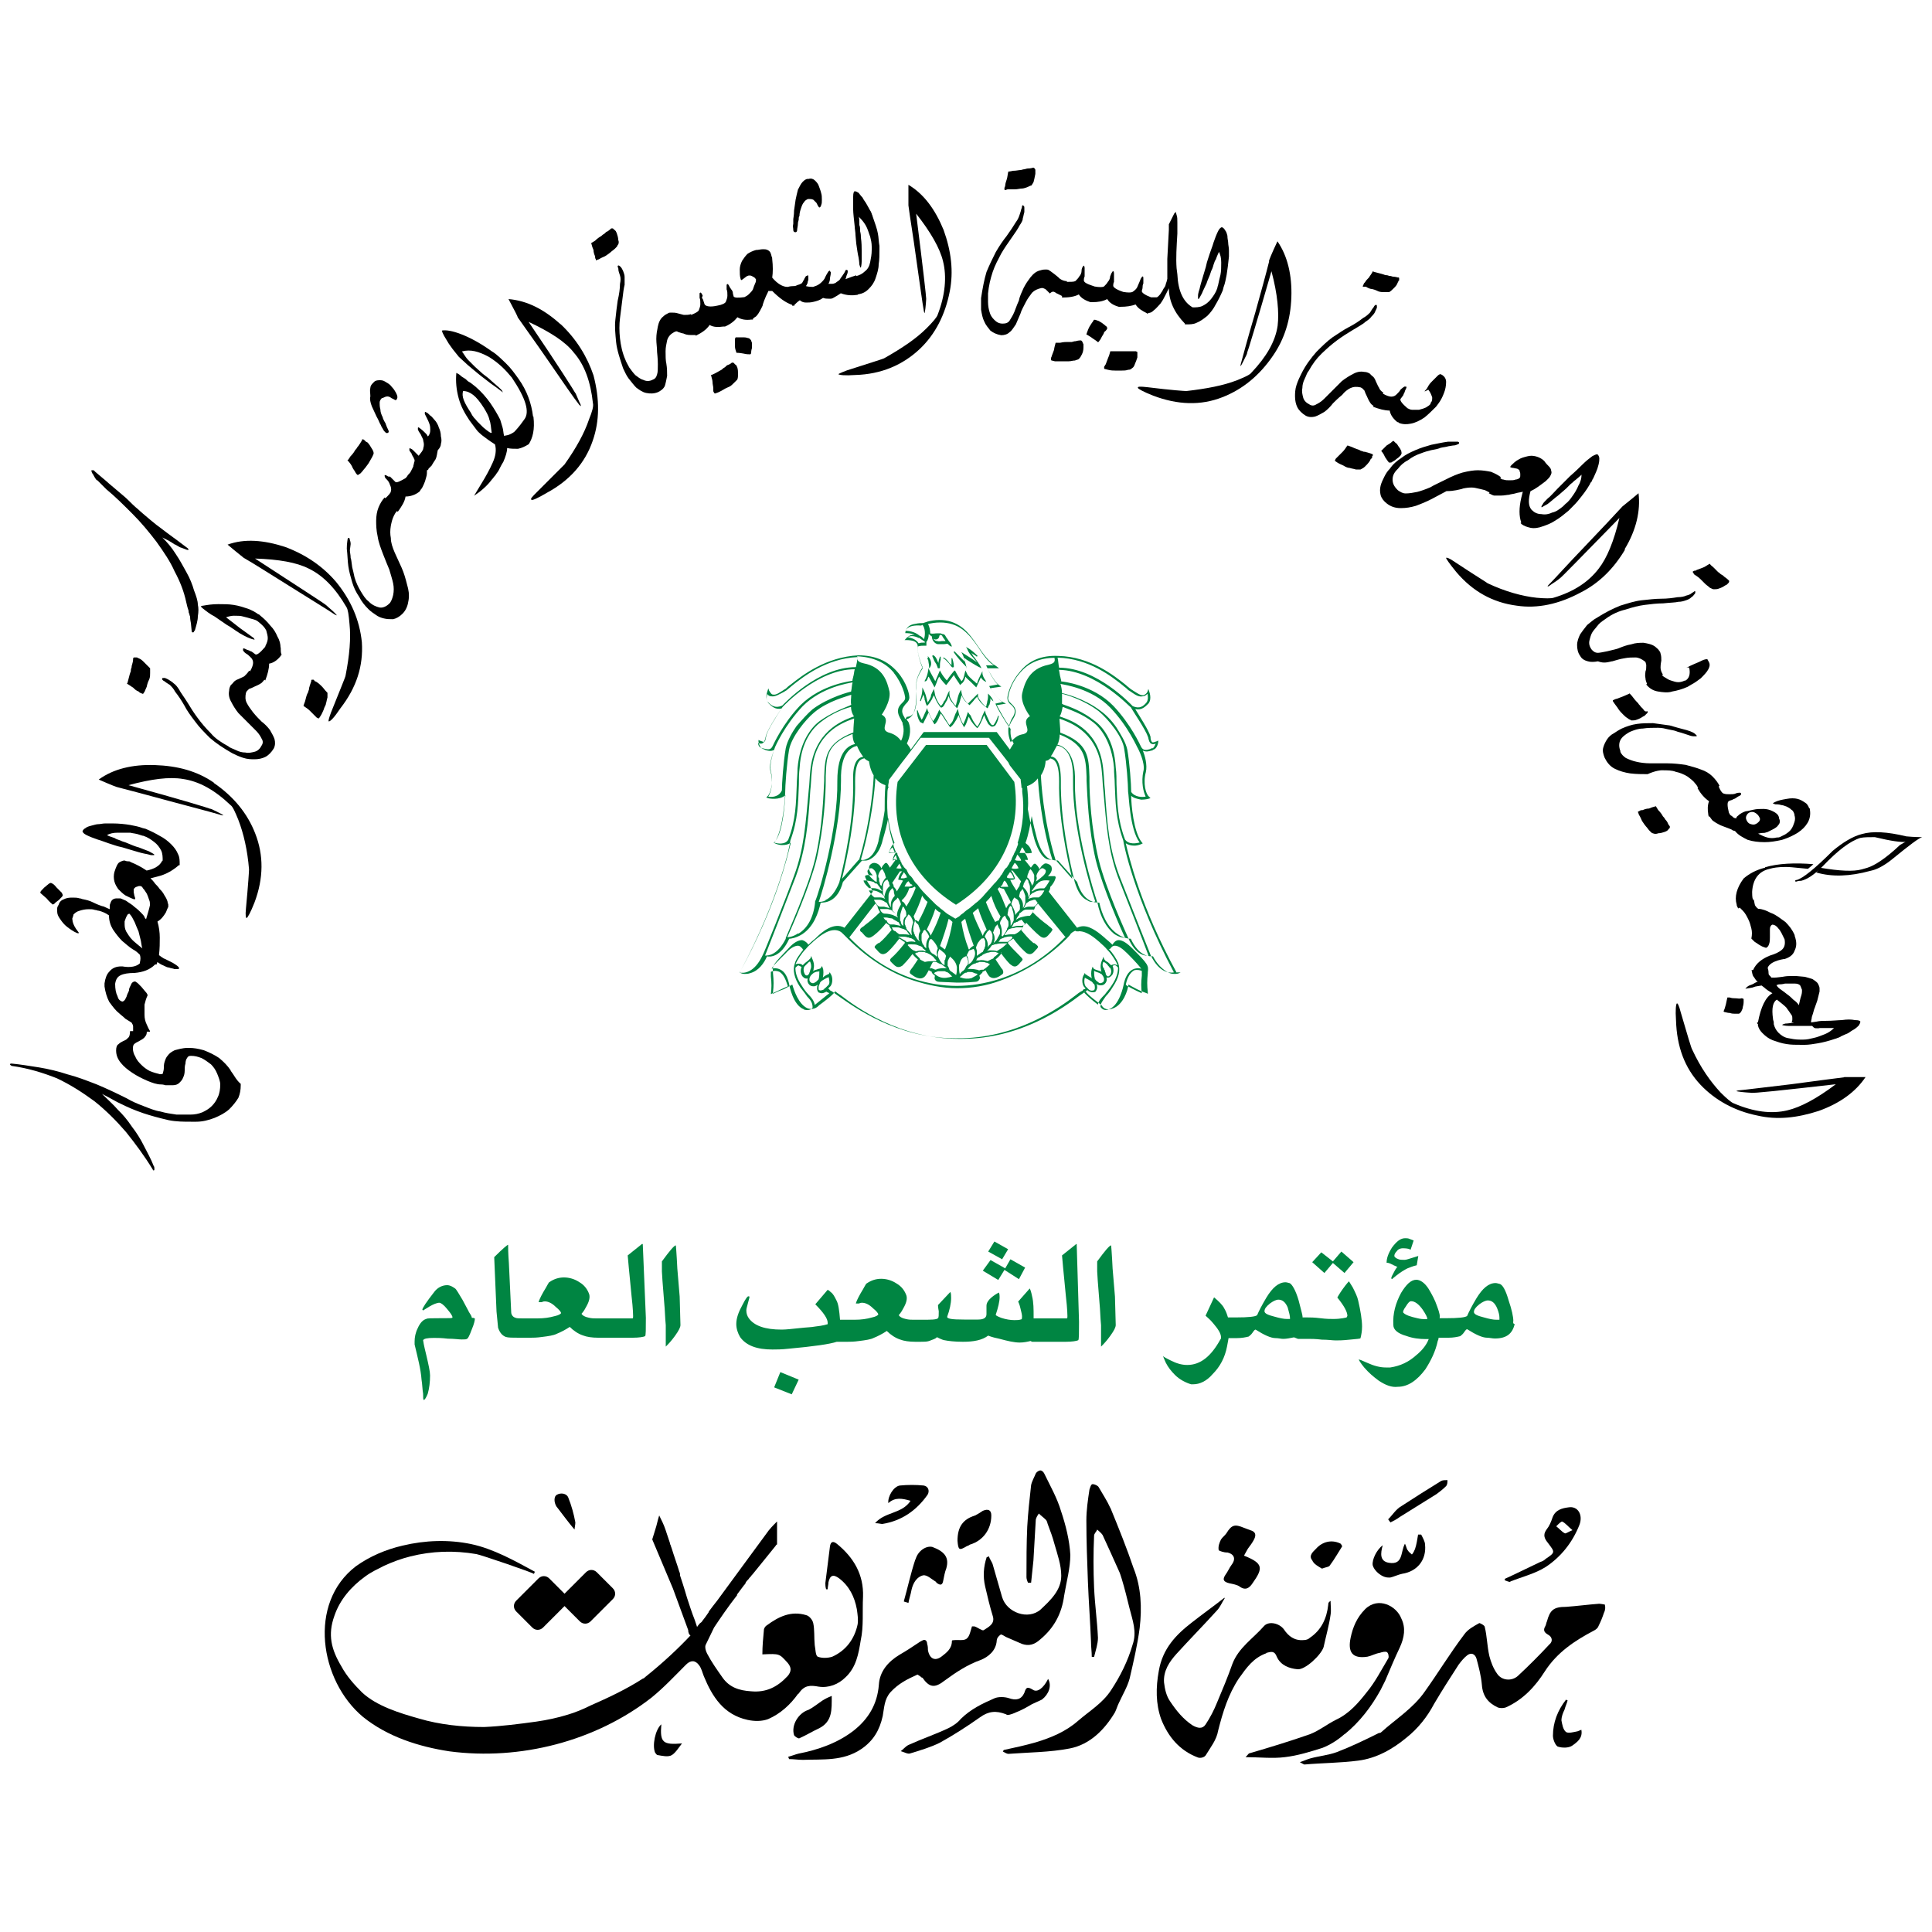 <?xml version="1.0" encoding="UTF-8"?>
<svg id="Layer_1" data-name="Layer 1" xmlns="http://www.w3.org/2000/svg" viewBox="0 0 100 100">
  <defs>
    <style>
      .cls-1 {
        fill: #008542;
      }
    </style>
  </defs>
  <g>
    <path class="cls-1" d="m49.13,34.35s.08.12.12.16c0,0,.04.04.08.04h0s.04-.04.04-.04v-.04c0-.16-.08-.4-.08-.4h-.04v.36l-.08-.08-.04-.04c-.08-.12-.16-.2-.28-.28l-.04.04h0c.12.04.2.16.32.28Z"/>
    <path class="cls-1" d="m48.45,34.35s.04.08.04.08c0,.04.04.08.04.12h0s0,.04.04.04h.04s.04,0,.04-.04v-.04h0c0-.12,0-.24.04-.36v-.16h-.04c-.04.12-.08.24-.08.36v-.04l-.04-.08c-.04-.12-.12-.28-.24-.32l-.04.04c.04.08.08.2.12.28.04.04.04.08.08.12Z"/>
    <path class="cls-1" d="m48.05,34.19c0,.08.04.2.04.32v.08l.04-.04c.08-.12.08-.24.04-.36s-.12-.2-.12-.2l-.04-.04.04.08c-.08,0-.04.08,0,.16Z"/>
    <path class="cls-1" d="m50.04,34.63l-.04-.2c-.04-.12-.08-.28-.12-.4.04.04.12.08.16.12h0c.2.12.44.28.6.36l.16.08-.08-.16c-.08-.12-.2-.28-.28-.4l-.04-.04s-.08-.12-.12-.2c.08.08.2.12.28.2l.04-.04c-.12-.12-.32-.32-.56-.44l-.04-.04.08.16c.04.12.16.28.28.4l.04.04c.04.08.12.12.16.2-.12-.08-.24-.16-.36-.24s-.2-.12-.32-.2l-.12-.08.08.16c.04.08.08.24.12.36l-.2-.2-.36-.36-.04.04c.16.24.4.52.64.75l.04.12Z"/>
    <path class="cls-1" d="m48.05,35.02l.04.04c.08.16.16.28.24.44l.04.08.04-.08c.04-.08.08-.2.12-.32l.08-.16c.12.2.32.4.32.4l.04.04.04-.04c.08-.12.28-.36.36-.48.08.16.2.32.28.44l.04.08.04-.04c.12-.08.2-.2.24-.4.04.08.16.16.28.28l.24.24.04.04.04-.08c.08-.16.12-.28.2-.44.04.08.12.16.2.2l.08.04-.04-.08c-.08-.12-.16-.24-.16-.4v-.08l-.08.16c-.08.16-.16.32-.2.48-.08-.04-.12-.12-.2-.16-.08-.08-.28-.24-.32-.36l-.08-.16-.04.16c-.04.2-.08.32-.16.4-.12-.16-.24-.36-.32-.52l-.04-.04-.04.04s-.24.28-.36.48c-.08-.08-.24-.28-.32-.44l-.04-.08-.24.56c-.08-.16-.16-.28-.24-.44l-.12-.24v.08c-.04.24-.08.4-.2.6l-.04.04.04-.04c.12.04.16-.12.2-.24Z"/>
    <path class="cls-1" d="m47.78,37.45l.04-.08c.04-.08.12-.24.24-.48.16.36.28.56.28.56l.04.04.04-.04c.08-.08.16-.24.2-.36.04-.04.04-.12.08-.16.12.16.2.32.32.48l.16.24.04-.04c.12-.08.2-.24.28-.36.04-.08.08-.16.12-.24.08.28.24.56.24.56l.04.08.04-.08c.08-.08.12-.28.16-.36,0-.04.04-.08.04-.12h0c.08.16.16.32.4.56l.04.04.04-.04c.08-.08.16-.28.24-.44.04-.08.04-.12.08-.2.04.08.08.24.16.36.04.12.12.16.16.2.04.04.08.04.12.04s.08-.04.12-.04c.16-.2.2-.52.2-.52h-.04s-.08.28-.24.48h-.08s-.08-.08-.12-.16c-.08-.16-.16-.36-.2-.44l-.04-.16-.08.16s-.08.16-.12.32c-.08.16-.12.28-.2.36-.2-.24-.24-.36-.32-.52,0-.04-.04-.08-.08-.12l-.08-.12-.04.12s-.04.12-.08.24c-.04.08-.08.2-.12.28-.08-.12-.2-.4-.24-.6l-.04-.2-.08.16s0,.04-.04.08c-.04.12-.08.2-.12.32-.04.12-.12.2-.2.28l-.08-.12c-.12-.2-.24-.4-.4-.6l-.04-.08-.04.08s-.04.12-.12.24c-.04.12-.12.2-.16.28-.08-.12-.16-.28-.28-.56l-.04-.12-.04.12c-.12.24-.16.4-.24.48-.08-.16-.16-.32-.2-.48h-.04c0,.24.04.4.16.6l.16.08Z"/>
    <path class="cls-1" d="m47.78,35.94c.04.08.08.16.08.28.04.08.04.16.08.24l.04.08.04-.04c.08-.08.12-.16.2-.28.04-.04.04-.12.08-.16t.04-.08c.12.36.32.6.32.6l.04.04h.04c.12-.04.16-.2.24-.32.04-.04.04-.08.08-.16,0-.04.04-.08.04-.12.04.12.08.24.2.36.08.12.2.24.2.24l.04.04.04-.08s.04-.12.08-.2c0-.04.04-.08.04-.16.04-.08.04-.16.08-.24.08.28.32.44.36.48l.04.04.04-.04s.16-.16.24-.28l.12-.12c.04.12.12.24.24.36.12.12.24.2.24.2l.04.04.04-.04s.04-.12.08-.16c0-.04.04-.12.04-.2v-.12h0s.08.12.16.16l.04.04-.04-.04c-.04-.12-.12-.24-.24-.36l-.04-.04v.16s0,.12-.04.24c0,.08-.04.16-.04.2s0,.04-.04.08l-.16-.16c-.12-.16-.24-.28-.24-.4v-.12l-.08.08-.2.2-.24.24c-.08-.08-.28-.28-.32-.52l-.04-.2-.08.16c-.04.08-.08.2-.12.4,0,.04-.04.12-.04.16s-.04.08-.04.12c-.04-.04-.08-.12-.12-.16-.08-.12-.2-.28-.2-.48v-.16l-.08.16c-.04.08-.08.2-.12.28,0,.04-.04.08-.08.12-.04.12-.12.2-.16.24-.08-.08-.28-.36-.32-.68l-.04-.2-.08.16c-.04.08-.08.16-.08.24-.04.08-.04.12-.08.16-.04.08-.08.12-.08.16,0-.04-.04-.12-.04-.16-.04-.16-.08-.32-.16-.48l-.08-.16v.08c0,.2-.04.36-.12.6l.04.04c.04-.16.12-.24.12-.36Z"/>
    <path class="cls-1" d="m60.89,50.32c-1.87-3.42-2.46-6-2.62-6.67.12.08.28.12.44.12.2,0,.36-.08.36-.08l.08-.04-.04-.04c-.44-.52-.56-1.99-.56-2.42.12.12.32.16.52.2.2,0,.36-.04.36-.04l.12-.04-.08-.08c-.16-.12-.32-.68-.16-1.27.08-.36-.04-.83-.16-1.11.16.08.32.04.44,0,.04,0,.08,0,.08-.04.24-.04.28-.4.28-.4v-.08l-.08.04c-.12.04-.2.08-.24.04s-.08-.12-.08-.28c-.08-.32-.6-1.11-.79-1.43.32.08.52-.12.68-.28.2-.24.04-.64.04-.64l-.04-.12-.04.12c-.04.12-.12.16-.2.2-.16.04-.36-.12-.56-.24-.04-.04-.08-.04-.12-.08s-.16-.12-.24-.2c-.6-.48-1.83-1.47-3.5-1.51-.87-.04-1.55.24-2.03.87-.48.56-.6,1.19-.6,1.23-.04.2.08.36.2.44.16.16.28.32.04.68-.08.12-.12.28-.16.4-.24-.32-.48-.79-.64-1.07l.48-.08-.16-.08c-.24-.12-.56-.56-.64-.72l.56-.08-.12-.08c-.2-.12-.48-.64-.6-.87h.6l-.16-.12c-.36-.2-.64-.6-.91-.99-.24-.36-.52-.75-.83-.99-.36-.28-.75-.4-1.19-.4h0c-.24,0-.44.04-.6.08-.12.04-.24.08-.24.08-.08,0-.24,0-.4.04-.32.04-.48.2-.52.44v.04h.08s.2,0,.4.08c-.16,0-.28.04-.4.16,0,0-.04,0-.04.04l-.08.08h.12s.16,0,.32.04c.12.04.24.12.24.28,0,.08-.04.4.24,1.11-.08.12-.32.52-.32.87v.2c.04.48.08,1.43-.44,1.47h-.04l-.08.12s-.04-.04-.04-.08c-.24-.36-.08-.52.04-.68.12-.12.24-.24.2-.44,0-.08-.12-.68-.6-1.23-.52-.6-1.19-.87-2.03-.87-1.67.08-2.9,1.03-3.5,1.51-.12.08-.2.16-.24.2s-.08.04-.12.08c-.2.12-.4.28-.56.24-.08,0-.12-.08-.2-.2l-.04-.12-.04.12s-.16.4.04.64c.16.16.36.36.68.28-.2.32-.75,1.15-.79,1.43-.04.16-.04.24-.08.28s-.12,0-.24-.04l-.08-.04v.08s.04.36.28.4t.08.04c.12.04.28.08.44,0-.08.28-.24.75-.16,1.11.16.6-.04,1.15-.16,1.27l-.08.08.12.04s.56.12.87-.16c-.04.48-.12,1.95-.56,2.42l-.04.04.08.04s.16.08.36.08.32-.04.44-.12c-.16.68-.75,3.26-2.62,6.67l-.04.04h0l.08.04s.08.04.2.04c.08,0,.16,0,.28-.04.44-.12.72-.52.87-.87.16.04.72.04,1.15-.91.08,0,.36-.04.68-.24.6-.4.83-1.11.95-1.63.2,0,.87,0,1.15-1.07l.99-1.11c.08,0,.24.04.44-.08.28-.16.52-.48.64-1.03.12-.4.2-.72.28-1.11.04.44.16.91.32,1.31h0c-.2.16-.24.4-.28.44v.04h.04s.16.04.32,0c-.12.16-.16.32-.16.32v.04h.16l-.32.44c-.08-.16-.16-.24-.16-.24h-.08c-.08.08-.16.16-.2.28-.04-.12-.12-.2-.2-.24s-.2-.08-.32,0-.12.16-.12.24c0,.12.08.24.2.36-.12,0-.24-.04-.36,0,0,0-.04,0-.04.04v.04s.08.24.28.48h0v.04s.04.12.12.24h0l-1.47,1.87c-.56-.32-1.19.24-1.47.52l-.04.04c-.2.16-.32.28-.36.32h0c-.04-.08-.16-.2-.32-.24-.2,0-.44.12-.72.44-.79.83-.83.87-.79,1.23v.04c.04.4.04.64,0,.99h0v.08l.08-.04s.24-.12.48-.2c.24-.12.36-.2.44-.24.08.28.32,1.03.79,1.23.36.12.56-.12.6-.16h0c.16-.12.72-.52.83-.72.04.04.16.12.28.2.83.64,3.06,2.26,6.12,2.26h.16c3.06,0,5.28-1.63,6.12-2.26.12-.08.24-.16.28-.2.12.2.68.6.83.72h0c.04.08.2.32.6.16.52-.2.75-.91.79-1.23.08.04.2.12.44.24.24.12.48.2.48.2l.08.04v-.08c-.04-.36-.04-.6,0-.99v-.04c.04-.36.04-.4-.79-1.23-.28-.28-.52-.44-.72-.44-.16,0-.28.16-.32.24h0s-.16-.16-.36-.32l-.04-.04c-.24-.2-.68-.6-1.11-.6-.12,0-.24.04-.32.08h0l-1.47-1.87c.08-.12.08-.2.08-.2v-.04h0c.2-.2.28-.44.28-.48v-.04l-.04-.04h-.36c.12-.12.2-.24.2-.36,0-.08,0-.16-.12-.24-.16-.08-.24-.08-.32,0-.08.04-.12.12-.2.24-.04-.12-.12-.2-.2-.28h-.08s-.08.08-.16.2h0l-.32-.4h.16v-.04s-.04-.2-.16-.32c.16.04.32,0,.32,0h.04v-.04s-.04-.28-.28-.44h0l-.04-.04c.16-.44.24-.91.32-1.39.08.4.16.75.28,1.19.16.52.36.87.64,1.03.2.08.36.08.44.08l.99,1.11c.32,1.07.95,1.07,1.15,1.07.12.56.4,1.27.95,1.63.28.2.56.24.68.24.44.95.99.91,1.15.91.16.32.48.72.87.87.12.04.2.04.28.04.12,0,.2-.04.2-.04l.08-.04h-.24Zm-1.91-6.71c-.16.04-.56.12-.75-.16-.4-1.07-.4-1.95-.44-2.86,0-.28,0-.56-.04-.87-.08-1.43-.72-2.15-1.11-2.42-.6-.48-1.27-.72-1.59-.83t-.08-.04v-.52c.2.04,1.15.32,1.91.91.48.4,1.23,1.31,1.31,1.95.12.72.2,1.83.2,2.22h0c.04.12.08,1.95.6,2.62Zm.2-3.69c-.12.56,0,1.07.12,1.31-.16.04-.56.04-.75-.24,0-.4-.08-1.51-.2-2.18-.08-.4-.36-.83-.56-1.15-.24-.36-.56-.68-.83-.87-.83-.64-1.91-.91-1.99-.91,0-.16-.04-.36-.08-.48.2.04,1.63.24,2.58,1.23s1.39,2.07,1.43,2.11h0s.4.75.28,1.19Zm.24-1.79c.04.2.08.32.16.36s.12.04.24,0c-.04.08-.08.2-.16.24-.04,0-.08,0-.12.04-.16.04-.36.12-.48-.12-.04-.08-.52-1.15-1.43-2.11-1.07-1.11-2.66-1.27-2.7-1.27h0c0-.08-.04-.16-.04-.2-.04-.12-.04-.24-.08-.4,1.95.04,3.69,1.95,3.73,1.95,0,.04.79,1.19.87,1.51Zm-1.27-2.62c.12.08.2.16.24.2s.08.04.12.08c.24.16.44.32.68.24.08,0,.16-.08.2-.12.04.12.04.32-.04.44-.16.2-.36.36-.72.2-.12-.12-1.87-1.99-3.81-1.99-.04-.16-.04-.36-.08-.52,1.63.04,2.82.99,3.42,1.47Zm-5.72,1.71c.28-.44.08-.64-.08-.79-.12-.12-.2-.2-.16-.36,0-.08.12-.68.56-1.19.44-.56,1.07-.83,1.83-.83.04.2,0,.28-.32.36-.99.2-1.23.95-1.35,1.47-.12.52.4,1.19.4,1.19-.56.32.28.83-.44.95-.2.04-.4.2-.56.4,0-.04-.04-.08-.04-.12h0c-.04-.12-.08-.28-.08-.44v-.16h0c.08-.16.12-.32.24-.48Zm1.91,2.03c.16.04.48.08.48,1.19h0c-.04,1.87.4,3.89.68,5.05l-.87-.99c-.64-2.11-.75-4.13-.75-4.37.24-.36.24-.75.24-.75.08,0,.16-.04.24-.12h0Zm-7.47-6.59c.12-.36.79-.28.79-.28h0s.04,0,.08-.04c.16.16.16.56.08.75h0c-.04-.08-.12-.12-.16-.16-.04,0-.08-.04-.08-.04-.24-.2-.56-.24-.72-.24Zm.12.32c.12-.08.32-.08.56.04h.04s.04,0,.04.04c.12.08.2.12.24.16v.04h-.04c-.08,0-.2,0-.28.04-.16-.24-.4-.28-.56-.32Zm-.08,4.25c.56-.12.52-1.07.52-1.59v-.2c0-.4.32-.83.32-.83v-.08c-.32-.75-.24-1.07-.24-1.07h0c.12-.04.24-.04.36-.04h.08v-.2c.08-.08.12-.24.12-.4,0,0,.04,0,.04.04.04.04.08.04.12.08,0,.08.04.2.08.24.04.08.16.16.24.16h.32c.08,0,.16-.04.2,0l.04.04s.08.08.12.08h.04c-.04-.12-.08-.2-.16-.28-.04-.08-.12-.16-.16-.24s-.08-.12-.16-.12c-.04,0-.08-.04-.12-.04h-.16c-.12,0-.24.04-.36,0v.04c0-.2-.04-.4-.12-.52.16-.04.36-.08.64-.08h0c.44,0,.83.12,1.15.36s.6.6.83.95.48.72.79.91h-.4l.04.08s.28.64.56.91l-.44.08.04.08s.32.52.64.75l-.36.08.04.08c.04.12.44.83.75,1.23h0c-.04.36.08.64.16.75h0c-.08.12-.16.24-.2.32h0l-.68-.91h-3.77l-.04.04-.64.87h0c-.04-.12-.12-.2-.2-.32.08-.16.28-.64.08-1.11l-.12-.16Zm1.35-4.37s.04,0,0,0t0,0s0,.04,0,0Zm.4,0h.04s.08.04.08.08h0c.04.08.12.16.16.24h-.16c-.08,0-.16.04-.28,0-.08,0-.12-.04-.2-.12h0s.08.04.12.04c.12,0,.2-.08.2-.2.04,0,.04-.04.04-.04Zm-2.38,1.99c.44.56.56,1.15.56,1.19.04.16-.04.24-.16.36-.16.16-.32.36-.08.79.04.04.04.08.08.16.04.04.04.08.04.12h0c.12.36,0,.72-.08.87h0c-.16-.2-.32-.32-.56-.4-.68-.16.12-.64-.44-.95,0,0,.48-.68.4-1.19-.12-.52-.32-1.27-1.35-1.47-.32-.08-.32-.16-.32-.36h0c.83.04,1.47.32,1.91.87Zm-1.83,9.65l-.87.99c.28-1.15.72-3.22.68-5.05,0-1.11.32-1.15.48-1.19h0c.08.08.16.12.24.16,0,0,.04.4.24.72,0,.28-.12,2.26-.75,4.37Zm-4.69-8.14c-.12-.12-.08-.32-.04-.44.04.08.12.12.2.12.2.04.44-.12.68-.24.04-.04.08-.04.12-.08.04-.04.16-.12.24-.2.6-.48,1.79-1.43,3.42-1.51,0,.16-.04.36-.08.52-1.95,0-3.69,1.87-3.81,1.99-.36.16-.56,0-.72-.16Zm-.24,2.38s-.08,0-.12-.04c-.08,0-.16-.12-.16-.24.12.04.2.04.24,0,.08-.04.12-.16.16-.36.08-.36.83-1.47.87-1.51h0s1.79-1.95,3.73-1.95c-.04.16-.04.28-.08.4,0,.04-.04.12-.04.2h0s-1.59.16-2.7,1.27c-.91.95-1.39,2.03-1.43,2.11h0c-.12.24-.28.16-.48.12Zm4.69-1.63h0Zm-4.45,4.13c.16-.24.28-.75.12-1.31-.12-.44.24-1.23.24-1.27h0s.48-1.11,1.43-2.11c.99-.99,2.38-1.19,2.58-1.23-.04.12-.04.32-.08.48-.04,0-1.15.28-1.99.91-.24.2-.56.56-.83.87-.2.28-.48.75-.56,1.15-.12.68-.2,1.83-.2,2.18-.16.36-.56.36-.72.32Zm.32,2.38c.48-.68.56-2.5.56-2.58h0c0-.36.08-1.51.2-2.22.12-.68.87-1.59,1.31-1.95.72-.6,1.71-.83,1.91-.91,0,.16-.04.36,0,.52t-.08.04c-.28.12-.95.36-1.59.83-.36.28-.99.99-1.11,2.42,0,.32-.04.6-.04.87-.04.91-.04,1.79-.44,2.82-.16.28-.56.2-.72.16Zm-1.79,6.71c2.11-3.93,2.62-6.71,2.62-6.83h0c.4-1.07.4-1.95.44-2.9,0-.28,0-.56.04-.87.08-1.39.72-2.07,1.07-2.34.6-.48,1.27-.72,1.55-.79h.04c0,.2.08.4.16.48-.04,0-.08.04-.12.04-.52.2-1.95.75-2.15,2.78-.04.36-.04.68-.08.99-.16,1.75-.24,3.02-.75,4.41-.44,1.23-1.59,4.09-1.63,4.13-.44.95-.99.95-1.19.91Zm1.31-.87c.16-.4,1.15-2.94,1.59-4.09.52-1.43.64-2.7.75-4.45.04-.32.04-.64.08-.99.16-1.99,1.55-2.5,2.07-2.7.04,0,.08-.04.12-.04,0,.12-.04.4-.04.72h0c-1.43.56-1.47,1.27-1.51,2.3v.2c-.04.72-.08,2.42-.48,4.09-.36,1.47-1.39,3.73-1.51,4.05h0v.04c-.44.87-.91.87-1.07.87Zm1.71-1.15c-.24.16-.44.2-.56.2.2-.44,1.15-2.58,1.51-4.01.4-1.71.48-3.42.48-4.13v-.2c.04-.99.04-1.67,1.39-2.18,0,.2.04.36.08.44,0,0,.04.04.04.08-.32.08-.91.36-.91,1.91.04,2.5-.95,5.8-1.15,6.24h0v.04c-.08.79-.4,1.35-.87,1.63Zm1.43-1.71c-.16.08-.28.08-.36.08.2-.56,1.15-3.73,1.15-6.28-.04-1.51.6-1.75.83-1.79h0c.08.2.2.4.32.56-.28.04-.56.28-.52,1.27.04,1.95-.44,4.13-.72,5.24-.2.48-.44.79-.72.91Zm2.74-3.1c-.12.48-.32.83-.6.95-.16.08-.28.08-.32.04.56-1.91.72-3.69.75-4.21.12.16.28.28.52.36-.04.44-.04.87-.04,1.31-.08.6-.2.99-.32,1.55Zm.52.64c.04-.08.08-.2.2-.28h0c.04.08.08.2.12.28h-.32Zm.2.4c.04-.08.08-.16.16-.28h0s.04.08.04.12.04.08.04.12h-.16s-.04.04-.08.04Zm2.9,3.02c.08.04.12.08.2.16h0c-.08.48-.2.95-.36,1.35,0,.04-.04.04-.04.08-.12-.12-.24-.16-.24-.2h0c.16-.44.32-.91.44-1.39h0Zm3.26-2.62c.04-.08.08-.16.16-.28h0c.12.08.16.2.2.28h0c-.12.04-.24.04-.36,0h0s0,.04,0,0h0s0,.04,0,0Zm-.16.32s.04-.08.08-.12c.12.08.16.24.2.32h-.2s-.12,0-.16-.04h0c0-.08.04-.12.08-.16Zm1.07.48s.04.12.04.16v.28h0v.12h0s-.04.08-.04.08c0,.04-.04.04-.04.08v-.04c0-.2-.12-.36-.28-.52,0-.04.04-.12.04-.16.04-.08.08-.16.12-.2,0,0,0-.04.04-.04l.04.04s.04.04.04.08h0s0,.08.04.12Zm.32.83l.12.16c-.04.08-.12.16-.2.2h-.24c-.12,0-.2.04-.28.08.04-.08.08-.16.12-.24h0l.04-.04s.08-.04.12-.08c.08-.04.16-.04.24-.08.04,0,.08,0,.08,0Zm-1.75,2.74s-.04-.04,0,0h-.04s0-.04.04,0t0,0Zm-4.29.24h0l-.2-.2s.08,0,.08-.04c.04,0,.08,0,.12-.04h.16c.08,0,.16,0,.2.04h0s.08,0,.12.04t.08.04s.08.04.12.08h0s.12.08.12.12l.08.08h0s.04.04.04.08h-.16c-.12,0-.28,0-.44.04-.08-.04-.16-.08-.24-.12,0-.04-.04-.08-.08-.12Zm-.28-.28h0Zm-1.07-1.19h0s-.04-.04,0,0t-.04-.08h.24c.08,0,.16,0,.2.04.04,0,.12.04.16.04h0s.08.04.08.04h0s.04,0,.04.04h.04c.04.08.12.16.16.24-.12-.04-.2-.04-.32-.04h-.2s-.08-.04-.12-.08-.08-.04-.08-.08c-.08,0-.16-.08-.16-.12Zm-.6-.91s-.04-.08-.04-.08v-.04h.36c.08,0,.12.04.16.04s.08.04.08.04c0,0,.04,0,.04.04h0l.04.04h.04l.04.04c.08.08.12.16.16.24-.04,0-.04-.04-.08-.04-.04-.04-.12-.04-.16-.08h0c-.12-.04-.28-.08-.44-.08-.12,0-.16-.08-.2-.12h0Zm-.36-.6h.28c.08,0,.16.04.24.08.04.04.08.04.12.08.04,0,.04.04.04.04h0c.04.08.08.16.12.24-.08-.04-.16-.04-.28-.08h-.24c-.08-.04-.16-.12-.2-.2h0s-.08-.12-.08-.16Zm.75,0v-.2c0-.16.08-.28.16-.36l.04-.04h0s.04.04.04.08c.04.04.04.08.04.12v.04s.04.12.04.16c-.12.12-.2.28-.2.44v.16c-.04-.08-.08-.16-.12-.28v-.08h0s0,0,0-.04Zm.56-1.87h0c.04.08.08.16.12.24-.12.04-.24,0-.28,0,.04-.04.08-.12.16-.24Zm.24.44s.04.08.08.12c.04.04.04.08.08.16h0c-.08,0-.12.04-.16.04h-.16c0-.08.08-.2.16-.32Zm.28.83h0c.08,0,.12,0,.2-.04t.08-.04s.04.04.04.08h0c-.12.32-.28.64-.48.95-.08-.16-.12-.2-.16-.24h-.04s0-.04-.04-.08h0c.2-.16.32-.4.4-.64Zm.44,1.87s.04.04.04.08.04.08.04.12.04.08.04.16c-.08.12-.08.24-.08.36,0,.04,0,.08.04.12v.04s0,.04.04.04h0s-.04,0-.04-.04h0l-.12-.12h0s-.04-.08-.08-.12c0-.04-.04-.04-.04-.08s0-.04-.04-.08c0-.04,0-.08-.04-.12v-.16c0-.08.04-.16.04-.24h0s.04-.08.04-.12v-.04c.08.16.12.16.16.2t0,0Zm3.46.64c.04-.12.12-.24.16-.28.04-.04.08-.04.08-.08t.08.08s.04.04.04.08h0s.04.08.04.12v.2s-.04.12-.04.16h0s-.04.04-.04.08l-.04.04s-.04.04-.08.08t-.04.08v-.12c0-.12-.04-.28-.16-.44Zm.79-.32v.12s0,.08-.04.12t-.04.08s-.04.04-.04.08c-.04.04-.04.08-.08.12h0s-.08.08-.12.12l-.04.04h0s0-.04.04-.04v-.04s.04-.08.04-.12c0-.12,0-.24-.08-.36,0-.04.04-.08.04-.12.04-.12.08-.2.12-.24s.04-.04.08-.08v.04s.04.08.04.12h0s.08.08.08.16Zm0-.36c0-.08.04-.16.08-.2.04-.12.12-.16.16-.2,0,0,.04,0,.04.04t.04.08h0s.04.08.08.12c.04.04.04.12.04.2v.04s0,.08-.04.12t-.04.08v.04h0s-.04.04-.04.08c-.08.12-.12.2-.2.28h0s0-.04-.04-.04h0c.04-.28,0-.44-.08-.64Zm-.12-1.79s.04-.04.08-.08c.04,0,.04.04.08.04s.12.04.16.04h0c.12.24.24.44.36.68t-.04.08h-.04s-.08.08-.16.24h0c-.16-.4-.28-.72-.44-.99h0Zm.83,1.51h0v.12s-.04.08-.04.08c-.04.08-.08.16-.12.2v-.16h0c0-.16-.04-.28-.16-.4,0-.12.04-.2.04-.28h0c.04-.08.04-.12.08-.16l.04-.04s0,.04.04.04c.04.04.04.08.04.12.04.12.08.24.08.36,0,.04,0,.08,0,.12Zm.32.48s.04,0,0,0h.12v.04s0,.04-.04.04h0c-.04.08-.16.2-.36.28h-.2c-.12,0-.24.04-.32.04.04-.08.12-.16.16-.24h0l.04-.04h0s.04-.04.08-.04h0s.08-.04.16-.04.12-.04.2-.04h.16Zm-1.87.56s.04.04.04.08c.04.04.04.12.04.16v.16s-.04.08-.04.12-.04.04-.04.08-.04.04-.04.08c0,0,0,.04-.04.04-.08.04-.16.12-.24.16l-.04.04v-.12h0v-.16s-.04-.12-.04-.16c.04-.12.08-.24.16-.32.04-.08.12-.12.16-.16,0,.04.04,0,.08,0t0,0Zm-.52.56s.04.08.04.08h0c.04.08.04.2,0,.32t-.04.08s-.04.08-.04.08h0c-.04.08-.08.12-.12.16-.04.04-.08.04-.12.08.04-.16,0-.32-.08-.48.04-.08.08-.16.12-.24.12-.04.2-.08.24-.08,0-.04,0,0,0,0Zm-.44.99h0s-.04.08-.04.08h0s-.04,0-.04.04c-.08.04-.16.12-.2.2-.04-.16-.04-.28-.04-.4,0-.04,0-.12.04-.16.04-.2.16-.32.28-.36.04,0,.04-.04.04-.04h0s.04.04.04.08.04.04.04.08c.04.12.04.2,0,.32-.08.04-.08.12-.12.16Zm-.75.16l-.04-.04h0s-.04-.04-.04-.08h0s-.04-.12-.08-.16v-.16s0-.12.04-.16t.04-.08s.04-.04.04-.08h0c.08.08.32.24.36.56,0,.12,0,.24-.04.4-.12-.08-.2-.16-.28-.2Zm-.24-.79s-.04.12-.04.16-.04.04-.04.08v.24s-.08-.04-.12-.08c-.04-.04-.08-.12-.12-.16h0s-.04-.08-.04-.08t-.04-.08c-.04-.12-.04-.2,0-.32h0s.04-.08.04-.08v-.04s.12.08.2.16c.08.04.12.12.16.2Zm-.75-.87c.08.08.24.24.32.48-.04.12-.08.2-.04.32v.12l-.04-.04c-.08-.08-.16-.12-.24-.16,0,0,0-.04-.04-.04,0-.04-.04-.04-.04-.08s-.04-.04-.04-.08-.04-.08-.04-.12c0-.12,0-.24.04-.32,0-.04.04-.04.04-.08h0s.04,0,.08,0Zm-.28.32h0v.16l-.08-.08s-.04-.04-.04-.08l-.04-.04s-.04-.04-.04-.08h0s-.04-.08-.04-.16v-.24s0-.08.04-.12h0s.04-.04.04-.08.04-.04.08-.08c.04,0,.04.04.08.08s.12.16.16.28c-.12.16-.16.28-.16.44Zm-.75-.6h0v.08h0l-.04-.04c-.04-.08-.12-.16-.2-.24,0-.04-.04-.04-.04-.08v-.04s-.04-.04-.04-.08-.04-.08-.04-.12v-.04c0-.08,0-.12.04-.2,0-.04.04-.08.08-.12h0s.04-.04.04-.08l.04-.04s.12.08.16.2c.04.04.04.12.08.2-.08.24-.12.44-.08.6Zm-.44-.56v.16l-.08-.08s-.04-.08-.04-.12-.04-.08-.04-.08v-.08h0v-.12c0-.12.04-.24.08-.36,0-.04.04-.08.04-.12,0,0,0-.04.04-.04l.04.04s.04.08.08.16c.04.08.04.16.04.28-.12.08-.16.2-.16.36Zm-.32-1.27l.04-.04h0s.12.16.16.32h0v.04c-.12.2-.2.36-.2.56-.04-.04-.08-.08-.12-.16h-.04s0-.04-.04-.04t-.04-.08v-.2c0-.12.04-.2.12-.28.08-.08.12-.08.12-.12Zm-.68,1.03h0s0-.04-.04-.04h.16c.08,0,.16.04.24.04s.12.04.16.08c.04,0,.08.04.08.04.04,0,.04.04.08.04h0s.04.04.08.04c.04.08.08.16.12.2-.12-.04-.2-.04-.36-.08h-.2c-.08-.04-.12-.08-.16-.16v-.04h0c-.08,0-.12-.08-.16-.12Zm.75.95h.16c.12,0,.24,0,.32.04h.04s.08.04.12.04.08.04.16.08c.04.04.08.08.08.12-.12-.04-.28-.04-.44,0,0,0-.04,0-.04-.04-.12-.08-.24-.12-.32-.2-.04,0-.08,0-.08-.04Zm.48.44s-.04-.04,0,0t.04-.04h.12c.16,0,.28,0,.36.04h0s.08.04.12.04.04.04.08.04h0s.04,0,.04.04c.04.04.04.08.08.08l.12.12s-.12,0-.16-.04c-.12,0-.24,0-.36.04-.04,0-.08-.04-.12-.04h0c-.16-.08-.24-.2-.32-.28Zm1.15,1.19c.04-.08.08-.2.16-.32h.12s.08,0,.12.04t.08.04h0s.08.04.12.04h0c.12.08.2.16.28.2h-.04c-.12,0-.28,0-.44.04h0s-.08.04-.12.04c-.08-.04-.12-.04-.2-.08-.08.04-.08,0-.08,0h0Zm.24.24s.04-.04.08-.04h0s.08-.04.12-.04h.32s.04,0,.08.04h.04c.08.04.12.08.16.12l.04.04.08.08h-.04s-.12.04-.16.04c-.32.08-.56-.04-.68-.16-.04,0-.04-.04-.08-.04.04,0,.04-.04.04-.04h0Zm1.91.28c-.16.04-.36.04-.56-.04h-.04s.04-.08.08-.08l.04-.04s.08-.08.16-.12h.04s.04,0,.08-.04h.12c.08,0,.12,0,.2.04h0s.08.04.12.04h0s.04,0,.08.04h0l-.04.04s-.12.08-.28.16Zm.4-.4s-.08-.04-.12-.04c-.16-.04-.32-.04-.44-.04h-.04l.12-.12s.08-.08.16-.12h0s.08-.04.12-.04.04-.04.08-.04.08,0,.12-.04h.12c.08,0,.16,0,.24.04.04,0,.08,0,.12.04t.08.04s-.16.16-.28.24c0,0-.04,0-.04.04-.12,0-.16,0-.24.04Zm.68-.6l-.24.12c-.16-.04-.28-.08-.44-.04h-.16s.04-.04.04-.08h0l.08-.08h.04s.08-.08.12-.08h0s.04,0,.04-.04c.04,0,.04-.04.08-.04s.04-.04.08-.04.08-.04.12-.04h0c.08,0,.12-.04.2-.04h.16s.08,0,.12.04c.04,0,.08,0,.08.04-.04.04-.12.12-.24.2,0,.04-.04.08-.08.08Zm.24-.4c-.12-.04-.24-.04-.36-.04h0s-.12,0-.16.04c.04-.04.08-.08.12-.12.04-.04.08-.08.08-.12,0,0,.04,0,.04-.04h0s.04-.04.08-.04.08-.04.12-.04h.04c.12-.04.24-.04.36-.04h.2s0,.04-.04.04c-.08.08-.2.2-.36.28-.04.04-.08.04-.12.08Zm.56-.48s-.04,0,0,0h-.48s.08-.08.08-.12c.04-.04.08-.04.16-.08.04,0,.08-.04.08-.04h.04c.12-.04.2-.04.32-.04h0s.04.04.04.08h0s-.12.12-.24.2Zm.75-.83h-.2c-.12,0-.24.04-.36.08.04-.04.08-.12.12-.2,0-.04.04-.04.08-.04h0s.04-.04.08-.04.08-.04.08-.04c.04-.04.12-.04.16-.08.08.08.12.16.2.24h0s-.08.04-.16.08Zm-.08-.68l.04-.04h0s.04,0,.04-.04c.04,0,.04-.04.08-.04.04-.04.12-.04.16-.04h.36v.04s-.04.04-.04.08c-.04.04-.08.12-.16.2-.2,0-.32.04-.48.08-.08.04-.12.04-.16.08-.04,0-.04.04-.08.04.04-.08.08-.16.16-.24,0-.08.04-.12.08-.12h0Zm.24-.87v.28h0v.08c-.04.12-.08.2-.12.28v-.16c0-.16-.08-.32-.2-.44,0-.08.04-.16.04-.2s.04-.08.08-.12c.04-.04.04-.08.04-.08h0l.04.04h0c.04.08.08.2.12.32Zm-.4.2h0c.08.08.08.2.12.28v.2s0,.04-.04.08c0,0,0,.04-.04.04h0l-.04.04h0s-.08.08-.12.16c0-.16-.08-.36-.2-.56v-.04h0c.04-.16.12-.28.16-.32h0l.04.04q.08.04.12.08Zm-.68-.99c.12.08.16.24.2.32h-.4s.04-.08.08-.08c.04-.12.08-.2.12-.24h0Zm-.68.79h0c.12.4.28.75.48,1.07h0s-.08.12-.08.2h-.04l-.16.08h0c-.2-.36-.36-.72-.48-1.03.08-.08.2-.2.28-.32Zm-.24,1.75c-.08.08-.16.16-.2.32h0c-.2-.44-.4-.83-.52-1.19.08-.08.2-.16.28-.24.12.4.28.75.44,1.11Zm-1.11-.56c.12.48.28.95.44,1.39h0s-.12.04-.24.2h0s-.04-.04-.04-.08c-.16-.4-.28-.87-.36-1.35h0c.08-.08.12-.12.2-.16Zm-1.27-.32c-.12.36-.28.75-.52,1.19h0c-.04-.16-.16-.28-.2-.32.16-.32.32-.68.44-1.07.08.08.16.16.28.2h0Zm-.68-.56c-.12.32-.28.68-.48,1.03-.08-.08-.12-.08-.12-.08h-.04c-.04-.08-.04-.12-.08-.2h0c.16-.32.32-.68.44-1.07h0c.08.12.16.24.28.32h0Zm-.79-.83s-.08,0-.12.04h-.28c.04-.08.08-.2.2-.28.04.04.08.12.12.16.08,0,.08.04.08.08.04,0,0,0,0,0Zm-.64-.75h.12c-.16.16-.2.36-.2.4v.04h.04s.08,0,.2.04h0c-.08.16-.2.36-.32.56-.04-.12-.12-.2-.16-.24,0-.08-.04-.16-.08-.2h0l.4-.6Zm-.68.44s.04-.04,0,0c.04-.04.04,0,.04,0,0,.04.04.04.04.08.04.04.04.08.04.12s.04.08.04.12c-.16.12-.24.32-.28.52v.04s-.04-.04-.04-.08-.04-.04-.04-.08h0v-.12h0v-.24c0-.12.04-.24.12-.32.04,0,.08-.04.08-.04Zm-.44-.16v-.08c.04-.12.08-.24.2-.32.04.04.08.12.12.2.04.08.04.16.08.24-.12.12-.2.28-.24.44-.04-.04-.08-.08-.08-.12h0v-.04s-.04-.08-.04-.12h0v-.12s-.04-.04-.04-.08Zm-.56-.28s0-.08.08-.12c.04-.04.08-.04.12-.04s.04,0,.08.04c.08.04.16.16.2.32h0v.36s-.04-.04-.08-.04c-.2-.16-.4-.36-.4-.52Zm0,.79c-.12-.12-.2-.24-.2-.32.2,0,.4.04.52.08.04.04.08.08.12.08h.04l.04.04s.08.12.12.16h0s.04.08.08.12h0s0,.04.04.04v.04s-.04-.04-.08-.04h0c-.12-.08-.24-.12-.4-.12h-.2s-.04-.04-.08-.08Zm.12.28h0s-.04-.04-.04-.08h.16c.16,0,.28.04.4.12.04,0,.04.04.08.04h0l.04.04h0l.08.08c.04.08.04.12.08.16-.08-.04-.16-.08-.28-.08h-.28c-.12-.08-.2-.2-.24-.28h0Zm-5.12,5.28c.04-.32.04-.56,0-.91v-.24h0c.08-.04.24-.08.44,0,.2.12.32.36.44.75-.12.04-.52.24-.87.4Zm1.71.79c-.56-.2-.75-1.23-.75-1.23h0c-.08-.44-.24-.72-.48-.83-.16-.08-.32-.08-.44-.04.08-.16.28-.36.72-.79.24-.28.48-.4.64-.4.12,0,.2.12.24.16,0,.04.04.04.04.04-.16.2-.4.52-.44.72-.12.32-.04.75.28,1.23.16.2.28.36.36.48.2.2.28.36.28.56,0,.04-.12.2-.44.12Zm.56-.24c-.04-.2-.16-.36-.32-.52-.12-.12-.24-.28-.36-.48-.24-.36-.32-.64-.32-.91.08-.08.12-.12.16-.12h0s.08.04.16.08c-.08.2-.04.36.04.48h0c.08.08.12.12.2.12h.08c-.04.12,0,.24.08.32.08.08.16.08.24.08s.12-.04.2-.08c-.04.08-.04.12-.04.2s.04.16.08.2h0s.12.04.16.04c.08,0,.16-.04.24-.08.04,0,.04.04.08.04s.04.04.08.04c-.12.08-.44.36-.75.6Zm.2-1.31l-.04.04-.08.08s-.12.08-.16.08-.08,0-.12-.04h0c-.08-.04-.12-.2,0-.36l.04-.04.04-.04c.08-.08.2-.12.28-.12.04,0,.08,0,.08-.04,0,.12,0,.32-.04.44Zm.08.16s.04-.04.08-.08c.12-.08.2-.12.28-.16.04,0,.08-.04.08-.04.04.16.08.36-.04.44l-.12.12s-.08.04-.08.08c-.08.04-.2.08-.24.04-.04,0-.04-.04-.04-.12,0-.04,0-.12.04-.16,0-.04.04-.08.04-.12Zm-.48-.72h0s-.04.08-.04.12-.04.08-.04.12c-.04.08-.08.12-.12.12s-.08,0-.12-.08c-.04-.08-.08-.2-.04-.32,0-.04.04-.08.04-.08l.04-.04.16-.16s.04-.04.08-.04c.04.08.08.24.04.36Zm14.86,1.87c-.32-.24-.64-.52-.72-.64h0s.04-.04.08-.04c.04-.04.08-.04.08-.08.08.08.2.12.28.12.04,0,.12,0,.16-.04h0s.08-.12.08-.2,0-.12-.04-.2c.04.04.12.08.2.08s.16,0,.24-.08c.08-.08.12-.2.08-.32h.08c.08,0,.12-.04.2-.12h0c.08-.08.12-.28.04-.48.04-.04.08-.04.12-.04s.08.04.16.12c0,.24-.08.56-.32.91-.12.2-.28.36-.36.48-.2.2-.32.32-.36.52Zm-.16-.87s0,.08-.04.12c-.08.04-.2.04-.28-.04t-.08-.08s-.04-.04-.08-.08c-.08-.12-.08-.32-.04-.44.04,0,.04.04.08.04.08.04.16.08.28.16l.04.04s.04.08.08.08h0c.04.08.04.12.04.2Zm.4-.28h0s-.08.04-.12.04c-.08,0-.12-.08-.2-.12-.04-.04-.04-.08-.08-.08v-.04c-.04-.12-.04-.28-.04-.4t.08.04c.08.04.16.04.28.12.04,0,.04.04.08.08h0c.12.16.08.32,0,.36Zm.04-1.07s.04.04.08.04c.04.04.12.08.16.16l.04.04s.04.08.08.08c.08.16.04.28,0,.36-.04.04-.08.08-.12.08s-.12-.08-.12-.16c0-.04-.04-.08-.04-.12s0-.04-.04-.08v-.04c-.12-.12-.08-.28-.04-.36Zm1.99.48v.24c-.04.36-.04.6,0,.91-.36-.16-.75-.36-.83-.44.08-.4.24-.64.44-.75.16-.04.32,0,.4.04h0Zm-1.63-1.15c.04-.08.12-.16.24-.16.16,0,.36.12.64.4.44.44.64.68.72.79-.12-.04-.28-.04-.44.04-.24.12-.4.4-.48.83h0s-.2,1.03-.75,1.23c-.28.12-.4-.08-.44-.12h0c0-.2.12-.32.28-.56.12-.12.24-.28.36-.48.32-.48.4-.87.28-1.23-.08-.2-.28-.52-.48-.72.04,0,.08-.04.08-.04Zm-1.63-.91h0c.44,0,.83.36,1.07.56l.04.04c.28.24.36.36.36.36l.04.04h0c.16.16.4.52.48.72v.04s-.08-.04-.12-.04-.12,0-.2.04l-.04-.04c-.08-.08-.12-.12-.2-.16s-.08-.08-.12-.12l-.04-.12-.04.12s-.16.28-.08.56v.04s0,.04.04.08c-.08-.08-.2-.08-.28-.12-.04,0-.08-.04-.12-.04l-.08-.12-.04.12c-.04.12-.04.32,0,.48-.08-.08-.2-.12-.24-.16s-.08-.04-.08-.04l-.04-.08-.04.08c-.12.16-.12.48,0,.64t.08.08s-.04.04-.08.04-.04.04-.08.08h0s-.12.04-.36.24c-.83.64-3.1,2.26-6.16,2.22h-.08c-3.02,0-5.24-1.63-6.08-2.22-.28-.2-.32-.24-.36-.24l-.08-.08-.04-.04.12-.12c.12-.16.12-.48,0-.64l-.04-.08-.04.08s-.04.04-.08.04c-.08.04-.16.08-.24.16.04-.16.04-.4,0-.48l-.04-.12-.08.12s-.08.04-.12.04c-.08.04-.2.04-.28.12t.04-.08v-.04c.08-.28-.08-.56-.08-.56l-.04-.12-.04.12s-.04.04-.12.12c-.04.04-.12.08-.2.16l-.08.08c-.08-.08-.16-.08-.24-.08-.04,0-.08,0-.12.04v-.04c.08-.2.32-.56.48-.72h0l.04-.04s.08-.12.36-.36l.04-.04c.28-.24.87-.75,1.35-.52h0c.08.04.12.08.2.16l.24.24h0c.99.99,2.15,1.75,3.38,2.15.75.24,1.51.4,2.26.4s1.51-.12,2.26-.4c1.23-.44,2.38-1.15,3.42-2.18h0c.08-.08.16-.16.2-.24.08-.08.16-.12.24-.16,0,.04.08.04.16.04Zm-.72.32h0c-.99,1.03-2.15,1.75-3.38,2.15-.75.24-1.51.36-2.22.36s-1.47-.12-2.22-.36c-1.23-.4-2.34-1.11-3.34-2.15h0l1.35-1.75s.08.08.12.16v.04s.04.12.12.24c-.24.24-.52.48-.79.68l-.04.04c-.12.08-.2.12-.2.2,0,.04,0,.08.08.12l.04.04c.16.2.28.32.48.2.08-.04.4-.28.75-.72.04.04.08.08.16.12v.04s.04.08.12.2h0c-.2.24-.4.48-.64.68h-.04c-.12.08-.2.16-.2.2s.04.08.08.12l.04.04c.16.2.28.28.48.16.08-.04.36-.32.68-.75.08.04.16.12.24.16,0,0,.04,0,.04.04v.04c-.16.2-.32.4-.52.6l-.04.04c-.12.12-.2.16-.2.24,0,.04.04.08.08.12l.04.04c.16.16.28.28.52.12.08-.08.28-.28.52-.6h0s.12.16.28.28c-.08.12-.16.24-.24.36-.04.04-.08.12-.12.16q-.12.16,0,.24h0c.16.12.48.36.72.12.04-.04.12-.16.2-.32h0s.08.04.16.08h0v.04s.04.08.16.16h0c0,.08-.04.12,0,.2h0c.04.08.12.12.24.12l.91.04s.56,0,.91-.04c.12,0,.2-.04.24-.12.04-.04.04-.12,0-.2l.16-.16v-.04h0s.12-.04.16-.08h0c.08.16.16.28.2.32.24.2.52,0,.68-.12q.08-.08,0-.24s-.08-.08-.12-.16c-.08-.12-.16-.24-.24-.36h0c.16-.12.28-.28.28-.28h0v-.04c.24.32.44.56.52.6.2.16.32.08.48-.12l.04-.04s.08-.08.08-.12-.08-.12-.2-.24l-.04-.04c-.2-.2-.36-.36-.52-.56h0v-.04s.04,0,.04-.04c.08-.04.16-.12.24-.16.32.44.6.68.68.75.2.12.32.04.48-.16l.04-.04s.08-.08.08-.12-.08-.12-.2-.2h-.04c-.24-.2-.44-.44-.64-.68h0c.08-.12.12-.2.12-.2v-.04s.12-.08.16-.12h0c.4.44.68.68.75.72.2.12.32,0,.48-.2l.04-.04c.04-.08.08-.12.08-.12,0-.04-.08-.12-.2-.2l-.04-.04c-.28-.2-.56-.44-.79-.68h0c.08-.12.12-.24.12-.24v-.04s.12-.12.16-.16l1.43,1.75Zm-1.35-2.07h-.24c-.12,0-.2.04-.32.08.04-.04.08-.12.08-.16t.08-.08h0l.04-.04h0s.04-.04.08-.04c.12-.08.24-.12.4-.12h.16s0,.04-.04.08c-.04.08-.12.2-.24.28Zm.56-.87c-.04.08-.12.2-.2.32t-.08.08h-.16c-.16,0-.28.04-.4.12h0s-.04.04-.08.04v-.04s0-.04.04-.04h0s.04-.08.08-.12h0s.08-.12.12-.16l.04-.04s.04,0,.04-.04c.04-.04.08-.04.12-.08.08-.04.24-.08.48-.04Zm-.68-.2v-.08h0c.04-.12.12-.24.2-.32.04,0,.04-.04.08-.04s.08,0,.12.04c.08.04.08.08.08.12,0,.16-.24.32-.44.48-.04,0-.04.04-.08.04.04-.08.08-.16.04-.24Zm-.32-.4c.08.08.16.2.2.32v.16h0v.12h0s-.04.12-.04.16h0s-.08.08-.08.12c0-.08-.04-.16-.08-.24s-.08-.16-.16-.2c0-.12.04-.2.08-.28,0-.08.08-.12.08-.16Zm-.48.64h0c-.04.08-.08.16-.08.24-.04.04-.08.12-.16.24h0c-.12-.2-.24-.36-.32-.56h0c.12,0,.2,0,.2-.04h.04v-.04s-.04-.2-.2-.4h.08l.44.56Zm0-1.07h-.12c-.08,0-.12,0-.2-.04h0s.04-.08.08-.16c0-.04.04-.08.04-.12h0c.12.12.2.24.2.32Zm.24-.4h-.32c.04-.08.08-.2.12-.28h.04c.04.08.12.2.16.28Zm-.4-.52v.08c-.04.12-.08.2-.12.32,0,0,0,.04-.04.04v.04s0,.04-.04.04v.04c-.04.08-.08.16-.12.24v.04s0,.04-.04.04v.04s0,.04-.04.04c-.04.04-.04.12-.08.16-.04.04-.04.08-.08.12,0,0,0,.04-.04.04l-.04.04s0,.04-.04.04h0c-.04.08-.12.2-.16.28l-.04.04h0s-.04.04-.04.08l-.04.04c-.08.08-.12.16-.2.24l-.04.04-.04.04c-.2.24-.4.44-.6.68-.12.12-.24.24-.36.32-.08.08-.2.16-.28.24-.12.08-.24.16-.36.28-.08.04-.16.12-.2.16-.08.04-.12.08-.2.12-.08-.04-.12-.08-.2-.12-.08-.04-.12-.08-.2-.12-.12-.08-.24-.2-.36-.28-.08-.08-.2-.16-.28-.24l-.36-.36c-.2-.2-.4-.4-.56-.64h0l-.04-.04-.04-.04c-.08-.08-.12-.16-.2-.28l-.04-.04h0s0-.04-.04-.04h0l-.04-.04c-.08-.08-.12-.2-.16-.28h0s0-.04-.04-.04l-.04-.04s0-.04-.04-.04c-.04-.04-.04-.08-.08-.12-.04-.04-.08-.12-.08-.16,0,0,0-.04-.04-.04v-.04s0-.04-.04-.04v-.04c-.04-.08-.08-.16-.12-.24v-.04h0s0-.04-.04-.04h0s0-.04-.04-.04c-.04-.12-.08-.2-.12-.32v-.08h0c-.28-.79-.36-1.67-.32-2.54,0-.12,0-.28.04-.4h.04s-.04-.04-.04-.08c0-.08.04-.2.04-.28v-.04l.56-.75.12-.16.28-.36.68-.91h3.54l.72.91.28.36.04.08.04.08.56.72c0,.12.04.28.04.4h0v.04h.04v.2h0c.12.91.04,1.79-.24,2.66Zm1.47.83c-.24-.12-.44-.48-.6-.95-.16-.56-.24-.99-.36-1.63h0c.04-.4,0-.79-.04-1.19.24-.08.44-.24.56-.4.04.52.16,2.34.75,4.21-.08,0-.2,0-.32-.04Zm2.15,2.15c-.32-.12-.52-.44-.68-.95h0c-.28-1.11-.75-3.26-.72-5.24,0-.99-.24-1.23-.52-1.27.12-.16.2-.36.32-.56h0c.28.04.87.28.83,1.79h0c-.04,2.5.95,5.72,1.15,6.28-.12.04-.24.04-.4-.04Zm.48.12v-.04h0c-.16-.48-1.19-3.73-1.15-6.24.04-1.51-.6-1.83-.91-1.91,0-.04.04-.04.04-.08.04-.12.08-.28.08-.44,1.31.52,1.35,1.19,1.39,2.18v.2c.04.72.08,2.42.48,4.13.36,1.43,1.31,3.58,1.51,4.01-.12,0-.32-.04-.56-.2-.4-.32-.72-.87-.87-1.63Zm1.63,1.87h0c-.16-.36-1.19-2.62-1.55-4.09-.4-1.67-.48-3.38-.48-4.09v-.2c-.04-1.03-.04-1.75-1.51-2.3h0c0-.28-.04-.56-.04-.72.04,0,.08.04.12.04.52.2,1.91.72,2.07,2.7.04.36.04.68.08.99.16,1.79.24,3.06.75,4.45.44,1.11,1.43,3.65,1.59,4.09-.16,0-.64,0-1.03-.87Zm1.15.87c-.04-.08-1.15-2.9-1.63-4.13-.52-1.39-.64-2.66-.75-4.45-.04-.32-.04-.64-.08-.99-.16-2.07-1.59-2.58-2.15-2.78-.04,0-.08-.04-.12-.04.08-.08.12-.28.16-.48h.04c.28.12.95.32,1.55.79.36.28.95.99,1.07,2.34,0,.32.04.6.04.87.04.91.04,1.79.44,2.9,0,.08.52,2.86,2.62,6.83-.2.04-.75.04-1.19-.87Z"/>
    <path class="cls-1" d="m51.07,38.56h-3.14l-1.47,1.91c-.4,2.62.68,4.89,3.02,6.36h0c2.3-1.47,3.42-3.77,3.02-6.36l-1.43-1.91Z"/>
  </g>
  <g>
    <path d="m41.34,87.66c.28-.44.6-.44,1.03-.36.52.08,1.03-.12,1.39-.48.56-.52.68-1.23.79-1.91.16-.72.08-1.51.12-2.26h0c.04-1.15-.48-2.03-1.35-2.74-.2-.16-.32-.12-.36.12-.08.64-.16,1.27-.24,1.91,0,.08,0,.2.04.32h.08c0-.12.04-.24.04-.36.08-.36.24-.44.56-.2.52.4.79.95.91,1.59.04.28.08.56.04.79-.16.75-.6,1.35-1.31,1.67-.24.08-.56.08-.75,0-.12-.04-.12-.4-.16-.6-.04-.4,0-.79-.08-1.15-.04-.16-.2-.36-.36-.4-.79-.24-1.43.08-2.03.52-.08.04-.16.16-.16.24-.04.44-.08.83-.08,1.27.91-.04.87-.04,1.31.44.2.24.2.44,0,.68-.52.56-1.11.87-1.91.79-.6-.04-1.11-.2-1.47-.72-.28-.4-.56-.79-.79-1.23-.08-.16-.12-.32-.08-.44h0l.44-.91h0c.32-.48.72-1.07,1.19-1.67v-.04c.08-.12.16-.2.24-.32.04-.04.08-.12.12-.16.04-.04.08-.08.08-.12.04-.08.08-.12.16-.2.04-.08.12-.12.16-.2l.04-.04c.56-.68.99-1.23,1.19-1.47h0s.04-.08.08-.08h0v-1.19c-.2.2-.4.4-.56.64-.48.64-1.71,2.34-2.54,3.46h0c-.16.2-.28.36-.4.52,0,0-.04.04-.04.08-.08.12-.28.4-.32.44h0s-.04.08-.12.12c-.08.08-.16.2-.16.2l-.12-.36c-.16-.4-.28-.79-.4-1.15h0s-.16-.56-.36-1.15c0-.08,0-.12-.04-.2-.12-.4-.28-.83-.4-1.23-.04-.08-.04-.16-.08-.2v-.04c-.08-.24-.16-.48-.24-.72s-.2-.48-.32-.72c-.08.24-.12.48-.2.72l-.16.52,1.07,2.54.79,2.15v-.12.12c0,.12.04.24.12.28-.6.64-1.39,1.39-2.34,2.15-.04.04-.08.08-.12.08-.87.56-1.79.99-2.7,1.39-.4.2-.79.36-1.19.48-.52.16-1.07.28-1.63.36-.87.12-1.79.24-2.7.28-1.15,0-2.3-.12-3.38-.44-.99-.28-2.18-.64-2.94-1.35-.4-.4-.79-.83-1.07-1.35-.52-.87-.72-1.63-.36-2.62.28-.83.87-1.51,1.59-2.03.32-.24.68-.4.99-.56.44-.2.87-.36,1.35-.48,1.11-.28,2.26-.32,3.42-.12.24.04,3.02.99,2.98,1.03,0-.04.04-.08.04-.12-1.03-.56-2.15-1.19-3.3-1.43-1.15-.24-2.38-.2-3.54.08-.87.2-1.71.56-2.42,1.07-2.5,1.91-1.87,5.92.36,7.79,1.27,1.03,2.9,1.55,4.49,1.79,3.65.48,7.55-.52,10.45-2.78.64-.52,1.19-1.11,1.79-1.71.24-.24.48-.24.68.04.12.16.16.36.24.56.44,1.07,1.03,1.99,2.26,2.26.36.08.75.08,1.07-.04.64-.28,1.15-.75,1.55-1.31Zm-5.72-4.05h0v.24-.24Z"/>
    <path d="m47.74,86.83c.36.52.64.56,1.15.16.6-.44,1.19-.83,1.87-1.07.4-.16.79-.48.83-.99,0-.12.08-.24.2-.32.04-.04.2.08.28.12.28.12.56.24.83.36.36.12.64.04.95-.24.72-.6,1.11-1.35,1.23-2.26.12-.72.32-1.43.32-2.11-.04-.75-.24-1.55-.48-2.26-.2-.68-.56-1.31-.87-1.95-.04-.08-.12-.16-.2-.16s-.2.08-.24.16c-.08.2-.2.4-.24.6-.08.72-.16,1.43-.2,2.15-.04.87-.04,1.75-.04,2.62,0,.08.04.2.08.28h.16c.04-.4.08-.75.12-1.15.04-.68.08-1.39.12-2.07,0-.12.08-.24.16-.36.12.12.24.2.36.32.08.08.08.2.12.28.12.32.24.64.32.95.16.56.36,1.11.36,1.67,0,.75-.56,1.27-1.07,1.75-.64.56-1.75.16-1.99-.64-.16-.56-.32-1.11-.48-1.67-.04-.16-.16-.28-.2-.44-.04,0-.08.04-.12.04-.16.48-.2.99-.08,1.51s.24,1.03.4,1.55c.12.4-.24.56-.48.72-.08.04-.32-.16-.48-.2h-.12c-.08.24-.12.52-.28.64-.16.12-.44.04-.72.08,0,0-.04,0-.04.04,0,.4-.28.6-.52.79-.36.28-.64.12-.72-.32,0-.08,0-.2-.04-.32,0-.08-.04-.2-.12-.2-.04-.04-.16.04-.24.08-.36.24-.72.48-1.07.68-.6.36-1.03.87-1.07,1.55-.08,1.03-.56,1.79-1.31,2.38-.83.64-1.83.99-2.86,1.19-.16.04-.36.12-.52.16,0,.04.04.08.04.12.24,0,.48.04.72.04,1.03-.04,2.07.08,3.02-.56.64-.44.95-.99,1.11-1.71.08-.44.08-.87.4-1.23.4-.44.87-.68,1.39-.91-.04-.04.16.08.24.16Z"/>
    <path d="m83.05,83.05s-.2-.04-.28-.04c-.56.04-1.15.12-1.71.16-.64,0-.83.16-.99.75-.04.08-.04.16-.08.24-.12.2-.08.32.12.44.24.12.28.36.08.52-.52.56-1.07,1.11-1.63,1.63-.32.28-.83.24-1.07-.12-.2-.28-.32-.6-.4-.91-.12-.52-.12-1.03-.24-1.51,0-.08-.24-.2-.28-.2-.28.16-.6.32-.79.6-.72.95-1.35,1.99-2.03,2.94-.6.87-1.51,1.43-2.26,2.11-.04.04-.08.04-.12.04-.72.36-1.47.72-2.18.99-.44.16-.91.2-1.35.32-.16.04-.32.12-.56.2h0c.16.08.2.12.24.12.91-.08,1.87-.08,2.78-.2.95-.12,1.79-.6,2.5-1.19.6-.48,1.07-1.07,1.43-1.75.4-.68.83-1.35,1.27-2.03.12-.16.28-.36.44-.48.2-.16.4-.08.48.16.12.44.24.91.28,1.35.04.6.32.95.83,1.19.12.04.28.04.4,0,.91-.4,1.55-1.11,2.03-1.87.64-.99,1.55-1.59,2.54-2.11.08-.04.2-.12.24-.24.12-.24.2-.44.28-.68.08-.16.08-.32.04-.44Z"/>
    <path d="m65.53,85.56c.28-.08.44-.12.56.2.2.44.64.6,1.07.64.4.04,1.23-.75,1.35-1.15.12-.56.28-1.11.36-1.67.04-.24,0-.48,0-.72-.12.08-.12.12-.12.2-.08.72-.36,1.31-.95,1.71-.08.08-.2.12-.32.12-.48.04-.79-.2-1.03-.56-.24-.32-.79-.44-1.03-.16-.56.64-1.31,1.11-1.63,1.95-.24.68-.52,1.35-.79,1.99-.16.4-.36.79-.6,1.15-.16.24-.4.2-.68.04-.48-.32-.83-.75-1.15-1.23-.2-.28-.28-.64-.32-.99-.04-.6.28-1.07.64-1.47.68-.75,1.39-1.47,2.07-2.22.2-.2.28-.44.44-.68h-.04c-.56.44-1.11.83-1.67,1.27-.83.64-1.51,1.35-1.71,2.5-.16.87-.16,1.71.12,2.5.36.91.95,1.63,1.91,1.99.12.04.32,0,.4-.12.24-.4.56-.79.64-1.27.24-.95.52-1.87,1.07-2.7.4-.56.75-1.07,1.43-1.31Z"/>
    <path d="m57.47,78.05c-.16-.36-.4-.72-.6-1.07-.04-.08-.2-.16-.32-.16-.08,0-.12.16-.16.28-.08.52-.16,1.07-.16,1.59,0,1.07.04,2.11.08,3.18.04,1.03.12,2.07.16,3.1,0,.28.04.52.04.79h.12c.08-.32.2-.68.2-.99-.04-.87-.16-1.71-.2-2.58-.04-.91-.04-1.83,0-2.7,0-.12.12-.2.16-.32.08.08.2.16.28.28.28.6.56,1.23.83,1.83.08.16.12.32.16.44.16.52.28,1.03.4,1.51.16.64.4,1.23.16,1.91-.24.83-.64,1.63-1.11,2.34-.44.68-1.11,1.07-1.71,1.59-.64.56-1.39.87-2.18,1.11-.56.16-1.11.28-1.67.4,0,.04-.04.04-.04.08.08.04.2.12.28.12,1.07-.08,2.15-.08,3.18-.28s1.79-.95,2.34-1.87c.08-.16.12-.32.2-.48.2-.44.44-.83.56-1.27.2-.87.4-1.71.52-2.62.12-1.03.08-2.11-.32-3.1-.32-.95-.75-2.03-1.19-3.1Z"/>
    <path d="m69.59,89.77c.79-.64,1.39-1.43,1.87-2.3.08-.16.16-.32.24-.48.24-.56.48-1.15.75-1.71.24-.52.32-1.03.08-1.51-.24-.64-1.19-1.15-1.87-.48-.44.44-.64.95-.75,1.47-.16.75.08,1.11.87.99.2-.04.4-.16.64-.2.12-.04.28-.08.36-.04.08.04.12.24.08.32-.36.6-.68,1.23-1.11,1.75-.44.56-.91,1.11-1.59,1.43-.48.24-.87.56-1.35.75-1.03.36-2.07.68-3.14.99-.04,0-.08.08-.2.2.72,0,1.39.08,2.03,0,.68-.08,1.31-.28,1.95-.48.4-.16.79-.4,1.15-.72Z"/>
    <path d="m52.54,88.65c.32-.12.6-.28.87-.44.16-.08.36-.16.52-.24.36-.28.52-.72.32-1.07-.24.48-.56.72-.79.56-.32-.2-.36-.08-.44.16-.16.36-.44.4-.79.28-.24-.08-.56-.08-.75,0-.64.28-1.23.56-1.75,1.07-.16.2-.4.36-.64.48-.68.32-1.39.56-2.07.87-.16.08-.28.24-.4.32.16.04.36.16.48.12.52-.16,1.07-.32,1.55-.56.72-.4,1.39-.83,2.07-1.31.44-.32.83-.36,1.35-.16.08.08.28,0,.48-.08Z"/>
    <path d="m63.51,80.35c.36.08.48.32.24.64-.12.16-.2.36-.32.52-.16.24-.12.36.2.44.2.04.4.08.52.16.32.24.52.08.68-.16.56-.79.56-1.03-.44-1.43.08-.16.16-.28.2-.36.12-.16.24-.32.32-.48.12-.24.08-.4-.2-.48-.12-.04-.2-.08-.32-.12-.48-.2-.64-.16-.91.28-.08.12-.2.2-.28.32-.08.16-.16.36-.12.56.04.04.28.12.44.12Z"/>
    <path d="m78.17,81.86c.6-.24,1.27-.4,1.83-.75.79-.52,1.39-1.27,1.75-2.18.2-.52-.08-.99-.56-.91-.32.04-.68.12-.83.52-.08.24-.16.44-.32.64-.2.28-.08.48.08.68.36.48.4.48-.12.83-.08.08-.16.12-.28.16-.6.28-1.23.6-1.83.87v.08c.12.04.2.08.28.08Zm2.7-3.1c.16.08.28.24.52.44-.2.08-.36.2-.4.16-.16-.08-.28-.24-.44-.36.12-.12.28-.28.32-.24Z"/>
    <path d="m47.38,80.71c-.24.72-.4,1.47-.6,2.18.08.04.16.04.24.08.04-.24.12-.44.16-.68.08-.36.28-.68.6-.75.2-.04.44.2.64.32.04,0,.04.08.08.08.16.12.28.12.32-.12.04-.2.08-.44.16-.64.16-.56-.08-.87-.72-1.11-.32-.08-.75.2-.87.64Z"/>
    <path d="m71.93,81.66c.2-.04.44-.16.64-.2.79-.12,1.27-.72,1.19-1.51,0-.16-.12-.36-.2-.52h-.16c-.04.24-.08.52-.16.75-.04.08-.08.2-.16.28-.08-.08-.16-.12-.2-.2-.08-.08-.08-.2-.16-.36-.24.44-.08,1.11-.83.99-.48-.08-.44-.48-.32-.91-.32.24-.56.75-.52,1.03.08.32.52.68.87.64Z"/>
    <path d="m41.1,89.81c.04.08.24.2.28.16.36-.16.68-.36,1.03-.52.68-.36.64-.95.64-1.67-.2.08-.36.16-.48.24-.24.16-.48.36-.72.48-.52.16-.91.79-.75,1.31Z"/>
    <path d="m45.31,78.84c.16,0,.28.04.36.04.99-.16,1.75-.68,2.34-1.51.12-.2.04-.44-.2-.48-.4-.04-.83-.04-1.23,0-.32.04-.64.56-.6.91.36-.32.72-.24,1.15-.12-.44.68-1.31.56-1.83,1.15Z"/>
    <path d="m50.04,80.03s.12-.04.16-.08c.68-.2,1.11-.79,1.11-1.51,0-.28-.16-.36-.44-.24-.12.08-.24.16-.4.24-.64.2-.91.6-.91,1.31.04.48.08.52.48.28Z"/>
    <path d="m68.43,81.19c.2-.08.36-.08.4-.16.24-.32.44-.68.64-.99,0-.04-.08-.16-.12-.16-.44-.2-.91-.08-1.23.28-.16.16-.4.36-.2.6.08.2.32.32.52.44Z"/>
    <path d="m72.45,78.52c.64-.4,1.27-.79,1.91-1.19.16-.12.32-.24.48-.4.08-.08.08-.2.08-.32-.12,0-.24,0-.32.04-.72.44-1.39.87-2.07,1.31-.28.16-.44.44-.68.68.04.04.08.12.12.16.16-.08.32-.16.48-.28Z"/>
    <path d="m81.86,89.53c-.08.04-.12.04-.2.08-.2.04-.48.12-.6.04-.16-.12-.2-.4-.24-.6,0-.2.08-.4.16-.56.04-.16.12-.32.16-.48-.04,0-.08-.04-.08-.04-.44.56-.68,1.19-.68,1.87,0,.2.12.48.24.56.24.08.56.08.75-.04.28-.2.56-.4.48-.83h0Z"/>
    <path d="m29.74,79.16c0-.08.04-.24.04-.36-.08-.44-.2-.87-.36-1.27-.08-.24-.4-.28-.6-.16s-.12.52.04.68c.28.36.56.75.87,1.11Z"/>
    <path d="m34.23,89.25c-.32.28-.48,1.11-.32,1.47.04.04.08.12.12.12.24.04.56.12.75,0s.36-.4.52-.6c-.99.08-1.15-.04-1.07-.99Z"/>
    <path d="m26.72,83.41l.83.83c.16.16.4.16.56,0l1.11-1.11.79.79c.16.16.4.16.56,0l1.15-1.15c.16-.16.16-.4,0-.56l-.83-.83c-.16-.16-.4-.16-.56,0l-1.11,1.11-.79-.79c-.16-.16-.4-.16-.56,0l-1.15,1.15c-.16.16-.16.4,0,.56Z"/>
  </g>
  <g>
    <path class="cls-1" d="m24.26,67.88l-.32-.6c-.2-.32-.32-.56-.4-.6-.12-.08-.24-.16-.4-.16-.24,0-.48.12-.64.32-.44.56-.64.87-.64.95t.04.04s.12-.08.32-.2.4-.2.52-.2c.08,0,.24.12.4.32.2.24.28.36.28.44,0,.04-.12.04-.4.04h-.24c-.44,0-.68,0-.72.04-.16.04-.32.2-.44.48-.12.24-.16.48-.16.68v.16c.16.68.32,1.27.36,1.83.04.24.04.48.08.72,0,.2,0,.32.04.32s.12-.12.2-.32c.08-.28.12-.6.12-.95,0-.2-.08-.56-.2-1.07-.12-.48-.16-.72-.16-.75.04-.08.2-.12.56-.12.16,0,.4,0,.72.04.32,0,.56.04.72.04s.24,0,.28-.04c.04,0,.12-.16.24-.48.12-.28.16-.48.16-.56-.04-.04-.12-.04-.16-.04,0-.08-.08-.2-.16-.32Z"/>
    <path class="cls-1" d="m33.24,64.38l-.75.6c.08.95.16,1.63.2,2.11.08.68.08,1.03.08,1.03,0,.08,0,.12-.04.12h-1.87c-.12,0-.24,0-.4-.04-.2-.04-.32-.12-.36-.2,0,0,.12-.12.24-.36.16-.28.2-.48.16-.64-.08-.24-.24-.48-.52-.64-.24-.16-.52-.24-.79-.24s-.52.08-.75.24c-.04,0-.12.2-.32.52-.16.28-.24.48-.24.52h.16c.08-.04.12-.04.16-.04.16,0,.36.08.56.28.2.16.28.28.28.32s-.12.12-.32.16c-.28.08-.56.12-.91.12h-.75c-.2,0-.32,0-.4-.04-.12-.04-.2-.16-.2-.28l-.12-2.54c-.04-.52-.04-.83-.04-.95-.04,0-.28.2-.72.64l.12,2.82c.04.48.08.75.08.83.08.24.2.4.4.48.12.04.36.04.68.04h.6c.12,0,.32,0,.6-.04.32-.04.6-.08.75-.16.2-.08.44-.2.68-.36.2.2.44.36.68.44.2.08.48.12.79.12h1.79c.32,0,.56-.04.64-.08.04-.04.04-.36.04-.95l-.16-3.81Z"/>
    <path class="cls-1" d="m35.06,65.69c-.04-.83-.08-1.27-.08-1.23-.08,0-.32.28-.72.83v.52c0,.12.04.64.12,1.63.04.4.04.75.08,1.15v1.11c.12-.12.28-.28.48-.56s.28-.44.28-.56l-.04-1.47-.12-1.43Z"/>
    <polygon class="cls-1" points="40.07 71.81 40.98 72.17 41.34 71.41 40.39 71.02 40.07 71.81"/>
    <polygon class="cls-1" points="51.99 65.73 52.74 66.21 53.06 65.61 53.06 65.61 52.3 65.18 52.03 65.65 51.27 65.22 50.87 65.77 51.67 66.25 51.99 65.73"/>
    <polygon class="cls-1" points="52.18 64.66 51.47 64.26 51.15 64.78 51.87 65.18 52.18 64.66"/>
    <path class="cls-1" d="m55.72,64.38l-.75.6c.08.95.16,1.63.2,2.11.08.68.08,1.03.08,1.03,0,.08,0,.12-.04.12h-1.71v-.08c0-.4,0-.75-.08-1.07-.04-.2-.08-.32-.12-.4l-.6.68s.08.16.12.36c.04.16.08.32.08.4s0,.16-.04.16c-.12.04-.24.04-.36.04-.2,0-.44-.04-.68-.12-.2-.08-.28-.12-.28-.16.12-.36.2-.68.2-.91,0-.08,0-.16-.04-.24-.44.24-.64.48-.64.68v.44c0,.2-.16.28-.44.28h-.72c-.64,0-.91-.04-.87-.16.12-.32.2-.68.2-.95,0-.12,0-.24-.04-.32l-.64.68s0,.12.04.32c0,.2,0,.32-.04.36-.08.08-.36.08-.87.08h-.4c-.12,0-.24,0-.4-.04-.2-.04-.32-.12-.36-.2,0,0,.12-.12.24-.36.16-.28.2-.48.16-.64-.08-.24-.24-.48-.52-.64-.24-.16-.52-.24-.79-.24s-.52.08-.75.24c-.04,0-.12.2-.32.52-.16.28-.24.48-.24.52h.16c.08-.04.12-.04.16-.04.16,0,.36.08.56.28.2.16.28.28.28.32s-.12.12-.32.16c-.28.08-.56.12-.91.12h-.75c-.04-.48-.08-.83-.2-1.03-.08-.16-.16-.32-.28-.4-.04-.04-.08-.08-.16-.12l-.64.75c.44.44.64.75.64.95v.08s-.24.08-.64.12c-.2.04-.44.04-.79.08-.4.04-.72.08-.95.08-.87,0-1.43-.2-1.71-.6-.08-.12-.12-.24-.12-.4,0-.08.04-.2.08-.36s.08-.28.08-.32,0-.04-.04-.04c-.04-.04-.16.12-.32.44-.2.36-.32.68-.32.99,0,.24.08.48.2.68.32.44.87.64,1.67.64.2,0,.48,0,.83-.04,1.31-.12,2.15-.24,2.5-.36h.56c.12,0,.32,0,.6-.04.32-.04.6-.08.75-.16.2-.08.44-.2.68-.36.2.2.44.36.68.44.2.08.48.12.79.12h.28c.16,0,.32,0,.44-.04.2-.08.36-.12.4-.2.24.12.36.16.4.16.2.04.52.08.95.08.56,0,.99-.08,1.31-.32,0,0,.16.08.56.16.44.12.79.2,1.07.2.2,0,.4-.04.56-.08l.08.04h1.75c.32,0,.56-.04.64-.08.04-.04.04-.36.04-.95l-.12-4.01Z"/>
    <path class="cls-1" d="m57.59,65.69c-.04-.83-.08-1.27-.08-1.23-.08,0-.32.28-.72.83v.52c0,.12.04.64.12,1.63.04.4.04.75.08,1.15v1.11c.12-.12.28-.28.48-.56s.28-.44.28-.56l-.04-1.47-.12-1.43Z"/>
    <path class="cls-1" d="m70.5,68.67c0-.36-.08-.83-.2-1.35-.04-.2-.16-.44-.28-.68-.12-.2-.2-.32-.2-.32,0,0-.12.12-.32.4s-.28.44-.28.44c.36.44.52.75.52.95t-.04.08s-.28.08-.68.08c-.16,0-.36,0-.68-.04s-.52-.04-.68-.04h-.24v-.04c0-.08-.08-.36-.2-.83-.16-.56-.36-.87-.48-.91-.04,0-.12-.04-.2-.04-.36,0-.68.28-.99.79-.24.4-.4.72-.48.91-.08.08-.44.12-1.11.12h-.4c-.04-.12-.08-.28-.2-.48-.08-.16-.28-.36-.52-.56l-.44.95c.08.08.24.2.4.4.24.28.4.52.4.72,0,.04,0,.08-.04.12-.48.87-1.03,1.31-1.71,1.31-.28,0-.56-.08-.87-.24-.24-.12-.4-.2-.36-.24-.04.04.04.16.12.36.12.24.28.44.48.64.24.24.56.4.83.48h.12c.32,0,.68-.16.99-.52.4-.4.64-.87.75-1.43.04-.24.08-.4.08-.44h.44c.24,0,.44-.04.6-.08.04-.04.12-.08.2-.2s.12-.16.16-.16c.44.28.79.44,1.03.44.16,0,.28.04.4.04.16,0,.36-.04.56-.08l.2.08h.52c.16,0,.4,0,.72.04.32,0,.56.04.72.04.12,0,.36,0,.72-.04.36-.04.56-.04.56-.08.04-.16.08-.36.08-.6Zm-3.73-.44v.04h-.16c-.16,0-.36-.04-.64-.12-.32-.08-.52-.16-.52-.28s.08-.24.28-.4c.16-.12.32-.2.44-.2.2,0,.36.12.48.4.08.28.12.44.12.56h0Z"/>
    <polygon class="cls-1" points="68.99 65.37 69.59 65.89 70.06 65.33 69.43 64.78 68.99 65.29 68.39 64.82 67.92 65.33 68.55 65.89 68.99 65.37"/>
    <path class="cls-1" d="m72.13,65.49c.12.04.16.08.2.08,0,0-.08.08-.16.24-.08.16-.16.28-.16.36t.04.04s.08-.08.24-.2c.2-.16.4-.28.56-.36.12-.04.28-.12.48-.16l.08-.48h0l-.52.16s-.12.04-.2.04c-.12,0-.24,0-.32-.04-.12-.04-.2-.12-.2-.16,0-.08.04-.16.12-.24.08-.12.2-.16.32-.16.24,0,.36.04.4.08l.16-.48s-.08-.04-.2-.08c-.08-.04-.16-.04-.24-.04-.24,0-.44.16-.68.48-.2.32-.28.56-.28.79.16,0,.24.08.36.12Z"/>
    <path class="cls-1" d="m78.33,68.39c0-.24-.08-.6-.24-1.07-.16-.56-.32-.83-.48-.87-.04,0-.12-.04-.2-.04-.36,0-.68.28-.99.79-.24.4-.4.72-.48.91-.08.08-.44.12-1.11.12h-.32c.04-.08,0-.28-.12-.6-.12-.36-.28-.64-.44-.91-.2-.32-.44-.48-.64-.48-.28,0-.52.24-.79.68-.28.52-.44,1.07-.4,1.67,0,.24.24.44.68.56.32.12.68.16.99.16h.16c-.12.32-.36.6-.64.83-.4.36-.83.56-1.35.64h-.24c-.28,0-.6-.08-.95-.24-.28-.12-.44-.2-.44-.16h0s.08.16.28.4c.24.28.48.48.75.68.36.24.68.36.99.32.52,0,.99-.32,1.43-.91.28-.44.52-.91.64-1.47.04-.08.04-.12.04-.16h.52c.24,0,.44-.04.6-.08.04-.04.12-.08.2-.2s.12-.16.16-.16c.44.28.79.44,1.03.44.12,0,.28.04.4.04.6,0,.91-.24,1.03-.75-.08,0-.08-.08-.08-.12h0Zm-4.45-.12h0s-.2.04-.52-.04c-.36-.08-.6-.16-.72-.28-.04-.04,0-.16.12-.32.12-.2.2-.28.28-.28.2,0,.4.16.6.44.16.24.24.4.24.48h0Zm3.73.04h-.16c-.16,0-.36-.04-.64-.12-.32-.08-.52-.16-.52-.28s.08-.24.28-.4c.16-.12.32-.2.44-.2.2,0,.36.12.48.4.08.2.12.36.12.48v.12Z"/>
  </g>
  <g>
    <path d="m11.94,55.4c-.16-.24-.36-.44-.6-.64-.24-.16-.48-.28-.79-.4-.28-.08-.52-.12-.75-.12h-.08c-.28,0-.52.08-.68.12-.16.08-.28.16-.36.28-.08.08-.12.2-.16.32s-.04.24-.04.32c0,.12-.04.2-.04.24,0,.08-.08.08-.16.08-.16-.04-.32-.08-.52-.16-.16-.08-.32-.2-.44-.32-.12-.12-.24-.24-.32-.44-.08-.12-.12-.28-.12-.4v-.04c0-.12.04-.2.12-.24.04-.04.16-.08.28-.16.08-.04.2-.12.24-.2.04-.04.08-.12.08-.24h.16v-.04c-.08-.12-.12-.24-.16-.32-.08-.16-.12-.32-.12-.52v-.52c.04-.16.08-.32.16-.48,0-.04-.04-.12-.12-.2l-.2-.24s-.12-.12-.2-.2l-.12-.08c-.08,0-.16.04-.2.12-.04.12-.12.2-.12.32,0,.04-.04.12-.08.2s-.04.16-.08.2c-.04.12-.12.2-.2.2h0c-.12-.04-.2-.12-.24-.28-.08-.16-.12-.36-.12-.64h0c.04-.24.12-.36.28-.44s.4-.12.72-.12c.44-.04.79-.16,1.07-.44h.08s0-.08.04-.12c.08.04.16.12.28.16.16.08.24.12.32.12.08.04.2.04.28.08h.16s.08,0,.08-.04c0,0,0-.04-.04-.08-.08-.08-.16-.12-.28-.2l-.4-.2c-.12-.04-.2-.12-.32-.2.04-.36.04-.64.04-.91s-.04-.56-.12-.83c.2-.12.32-.28.44-.48.04-.12.08-.2.12-.28h0v-.12h0s-.04-.12-.04-.16c-.04-.12-.08-.2-.16-.32-.08-.16-.16-.24-.24-.32-.08-.12-.16-.2-.24-.28-.08-.12-.16-.2-.24-.28l.32-.08c.52-.12.87-.36,1.15-.6h.04v-.04h0c0-.2,0-.36-.08-.52-.08-.2-.2-.36-.36-.52s-.36-.32-.6-.44c-.2-.12-.44-.24-.72-.36l-.16-.04c-.2-.08-.44-.12-.64-.16-.24-.04-.56-.08-.95-.08h-.32c-.16,0-.28.04-.4.04-.08,0-.2.04-.36.08s-.24.08-.28.12c-.08.04-.12.08-.16.16,0,.04.04.12.2.2s.36.16.6.24c.16.04.44.16.83.28.12.04.24.08.44.12l.4.12c.28.08.52.16.72.2.24.04.32.08.36.08h.16v-.04s-.12-.08-.28-.16c0,0-.2-.08-.52-.2-.16-.04-.36-.12-.64-.24-.08-.04-.16-.04-.32-.12-.12-.04-.24-.08-.28-.12-.24-.08-.36-.12-.4-.16.16-.08.32-.12.56-.12h.64c.16.04.32.04.52.12.04,0,.08.04.16.04.24.08.4.2.56.32s.28.28.36.44c.08.16.08.36.08.52h0l-.04.04c-.12.24-.4.4-.79.48-.24-.16-.52-.32-.83-.44-.04-.04-.08-.04-.16-.04s-.12-.04-.16-.04c-.08,0-.16.04-.24.08-.08.04-.12.12-.16.2-.04.08-.08.2-.12.32-.04.16-.04.32,0,.48.04.16.12.28.2.4.12.12.24.24.36.32.16.08.32.16.44.2h.08s0-.08-.04-.16l-.04-.2v-.16s.08-.12.16-.12c.08-.04.12-.04.16-.04.08,0,.12.04.16.12.08.08.12.16.2.28.04.08.08.2.12.32.04.08.04.16.04.24h0v.04c-.04.2-.12.44-.2.72-.04-.04-.08-.08-.08-.12-.04-.08-.12-.16-.2-.24s-.16-.16-.32-.28c-.12-.12-.28-.2-.44-.32-.08-.04-.2-.08-.28-.12h-.2c-.16,0-.28.08-.32.24-.04.08-.04.12-.04.16v.16c-.2-.08-.32-.16-.4-.16-.24-.08-.4-.16-.48-.2-.16-.08-.32-.12-.52-.16-.04,0-.08-.04-.16-.04-.12-.04-.24-.04-.36-.04s-.28,0-.44.08c-.12.04-.24.12-.28.28-.04.08-.08.12-.08.2v.16c0,.12.04.24.16.4.08.12.2.28.36.4s.32.24.52.32h.08s0-.04-.04-.08c-.16-.2-.24-.36-.28-.52,0-.08-.04-.16,0-.2,0-.04.04-.08.04-.16.08-.08.16-.16.32-.2.12-.04.28-.08.48-.08.12,0,.2,0,.32.04.08,0,.12.04.2.04.16.04.36.12.52.24,0,.28.08.52.2.72.16.24.32.44.48.6.2.16.36.32.56.44.16.08.28.2.36.28.04.12.04.24,0,.4h0v.04c-.16.16-.48.24-.91.16h-.04c-.28,0-.48.08-.64.28-.12.12-.2.32-.24.6v.16c.04.28.12.56.24.79.2.28.36.48.52.6.08.08.2.16.32.28.12.08.2.12.32.2.04.08.08.12.08.2v.24h-.16c0,.2-.04.32-.12.36-.04.08-.16.12-.24.16-.08.04-.16.08-.24.16-.08.04-.12.16-.12.32,0,.24.08.44.24.64.16.2.36.36.6.52.24.16.48.28.75.4.28.12.52.2.72.2.04,0,.12,0,.24.04h.4c.12,0,.24-.04.32-.12.08-.08.16-.16.2-.28.04-.08.08-.2.08-.36,0-.12,0-.24.04-.36,0-.12.04-.24.08-.28.04-.08.08-.12.2-.12.2,0,.36.04.56.12.16.08.32.2.48.32.12.12.24.28.32.48.08.2.16.4.16.56,0,.24-.04.48-.12.64-.08.2-.2.36-.32.48-.16.16-.32.24-.48.32-.2.08-.4.12-.6.12h-.75c-.28-.04-.56-.08-.83-.16-.28-.04-.56-.16-.87-.28-.32-.12-.6-.24-.87-.4-.56-.28-1.07-.52-1.55-.72-.52-.2-1.03-.4-1.51-.52-.48-.16-.99-.28-1.47-.36-.52-.08-.99-.16-1.43-.2-.04,0-.08,0-.08.04s.04.04.08.08c.87.12,1.63.36,2.34.64.68.32,1.31.72,1.95,1.19.6.48,1.11.99,1.63,1.59.48.6.95,1.23,1.39,1.95,0,.04.04.04.04.04,0,0,.04,0,.04-.04v-.08s0-.08-.04-.12c-.12-.32-.32-.68-.52-1.07-.16-.32-.36-.64-.6-.95-.24-.36-.48-.64-.72-.87-.24-.28-.56-.56-.83-.83.48.24.79.44.99.52.32.16.68.32,1.15.48.36.12.79.24,1.31.36.4.08.79.08,1.15.08h.28c.32,0,.64-.08.95-.2.28-.12.52-.24.75-.44.2-.2.36-.4.48-.6.08-.2.12-.4.12-.64v-.08c-.24-.2-.36-.48-.52-.68Zm-5.09-6.75c-.16-.16-.24-.32-.32-.44-.08-.16-.08-.28-.08-.44v-.08c.04-.12.08-.24.16-.36t.08-.04l.04.04c.08.08.16.24.24.4.04.12.12.28.2.48l.12.48c.04.2.04.32.08.4-.2-.16-.4-.32-.52-.44Z"/>
    <path d="m2.41,46.5c.16.2.28.28.32.32t.08-.04l.08-.08.16-.12c.12-.12.2-.2.2-.24s-.04-.08-.04-.12l-.28-.28c-.12-.16-.24-.24-.32-.24t-.08.04l-.24.2c-.12.12-.2.2-.2.24v.04l.32.28Z"/>
    <path d="m11.07,40.51c-.87-.6-1.87-.87-3.06-.91-1.15-.04-2.15.2-2.9.75.64.28.95.4.99.4.64.16,1.51.4,2.7.72,1.35.36,2.26.6,2.66.72.16.04.12,0-.12-.12-.32-.16-.48-.24-.44-.2-.08-.04-1.51-.48-4.25-1.23,1.19-.32,2.11-.44,2.82-.32.83.12,1.63.56,2.46,1.35.12.08.24.36.4.75.28.72.48,1.59.56,2.58,0,.08-.04.75-.16,2.03-.04.36,0,.52.04.48.04,0,.2-.28.4-.79.48-1.27.48-2.46.04-3.58-.4-1.03-1.11-1.91-2.15-2.62Z"/>
    <path d="m7.45,34.27c-.08-.08-.16-.16-.28-.2l-.08-.04h-.16l-.04.04v.04s0,.12-.04.24c0,.04-.04.08-.04.2-.04.08-.04.16-.04.2-.04.08-.08.24-.12.4-.04.12-.04.2-.08.24.16.08.24.16.32.2.08.08.16.16.28.2.04.04.08.08.12.08l.08.04h.04l.08-.12c.04-.12.12-.24.12-.32.04-.16.08-.24.12-.32.04-.12.04-.2.04-.32v-.24c-.16-.16-.24-.24-.32-.32Z"/>
    <path d="m16.67,35.54c-.08-.08-.16-.16-.28-.24l-.08-.04s-.04,0-.04-.04t-.04-.04h-.08s-.04,0-.04.04v.04s-.04.12-.08.24c0,.04-.04.08-.04.2-.04.08-.04.16-.08.2-.04.08-.08.24-.12.4-.04.12-.08.2-.08.24.12.08.24.16.32.24s.16.16.24.24c.04.04.08.08.12.12l.08.04h.04l.08-.12c.08-.12.12-.24.16-.32.04-.16.12-.24.12-.32.04-.12.04-.2.08-.32v-.24c-.16-.16-.2-.24-.28-.32Z"/>
    <path d="m14.52,33.51c0-.16-.04-.36-.16-.56-.08-.2-.2-.4-.36-.56-.16-.2-.32-.36-.52-.52-.04-.04-.08-.08-.12-.08-.16-.12-.32-.2-.52-.28-.24-.08-.48-.16-.75-.2-.24-.04-.52-.04-.79-.04-.32,0-.56.04-.79.08-.08,0-.12.04-.12.04l.08.08c.2.16.4.32.64.44.16.12.36.24.64.44.16.08.36.24.68.44.28.16.52.28.75.32t-.04-.08c-.32-.24-.56-.4-.72-.52s-.4-.32-.72-.56c.12-.04.28-.08.4-.08.2,0,.36,0,.48.04.16.04.32.08.44.12.16.04.28.08.36.16.2.16.32.28.4.44.04.16.08.28.08.4s-.04.24-.12.4c0,.04-.04.08-.04.08-.24.28-.4.4-.48.36-.04-.04-.12-.08-.16-.12-.04-.04-.12-.04-.16-.08l-.12-.04s-.08-.04-.08-.04c-.08-.04-.12-.04-.12,0v.08s.08.12.16.16c.08.04.16.12.24.2.08.08.12.16.12.28,0,.08-.04.24-.16.44l-.04-.04c-.08.12-.16.2-.24.28-.04.04-.16.08-.32.16-.12.04-.24.12-.28.2-.04.04-.08.08-.12.12-.04.08-.08.16-.08.28-.04.2,0,.4.12.6.08.16.2.36.36.56.16.16.32.32.48.48.08.08.2.2.44.44.16.16.24.32.28.4.08.12.08.24,0,.36-.08.16-.2.28-.36.32-.16.04-.32.08-.48.04-.16,0-.32-.04-.48-.12-.16-.08-.32-.12-.4-.2-.36-.2-.68-.4-.91-.68-.28-.28-.48-.52-.68-.79s-.36-.52-.52-.79c-.2-.32-.36-.52-.44-.68-.08-.12-.16-.24-.28-.32-.08-.08-.16-.12-.28-.2-.08-.04-.16-.08-.2-.08-.08,0-.12,0-.12.04s0,.04.04.08.08.04.12.08c.04.04.12.08.24.16.08.08.2.2.28.36.16.2.32.44.48.72.12.24.32.52.56.83.2.28.48.56.75.83.32.28.68.52,1.15.79.16.08.32.16.56.24s.44.08.6.08c.2,0,.4-.04.56-.12.16-.08.32-.24.44-.44.08-.16.08-.32.04-.48-.04-.12-.12-.28-.24-.48-.12-.16-.28-.32-.44-.44-.12-.12-.28-.28-.44-.48-.12-.16-.24-.32-.32-.48-.08-.16-.08-.32-.04-.52t.04-.08s.08-.08.12-.12c.12-.04.2-.08.28-.12.08-.04.2-.08.32-.16.08-.04.12-.12.2-.2l.04.04c.12-.32.2-.6.2-.87.24-.04.44-.2.6-.4h0s0-.04.04-.04v-.04h0c-.04-.08-.04-.2-.04-.36Z"/>
    <path d="m5.03,24.85l.2.2s.04.04.08.08c.04.04.08.08.08.08.08.08.12.12.12.12.44.36.87.79,1.35,1.27.44.44.83.91,1.23,1.43.4.56.72,1.03.95,1.55.28.52.48,1.03.6,1.59.04.2.08.32.12.44,0,.04,0,.12.04.16,0,.08.04.12.04.16s0,.12.04.32l.04.4s0,.08.04.08h.04s.04,0,.04-.04c0,0,0-.04.04-.04.08-.28.16-.52.16-.75.04-.24.04-.44,0-.6,0-.2-.08-.44-.2-.75-.08-.28-.2-.6-.4-.95-.16-.28-.32-.6-.56-.95-.2-.32-.44-.6-.68-.83.08.04.16.08.32.16.08.04.2.12.32.2.04,0,.08.04.16.08.08.04.12.08.16.08.12.04.2.08.32.12h.08s0-.04-.04-.08c-.28-.2-.52-.4-.75-.56-.28-.2-.48-.36-.64-.48-.12-.08-.32-.24-.56-.44-.28-.24-.48-.4-.6-.52-.2-.16-.4-.36-.56-.52-.12-.12-.32-.28-.6-.52s-.48-.4-.56-.48c-.28-.24-.48-.4-.52-.44s-.08-.08-.08-.08h-.12s0,.12.08.2c.12.24.2.32.2.32Z"/>
    <path d="m17.38,30.1c-.68-.79-1.55-1.39-2.62-1.79-1.11-.36-2.11-.44-2.98-.12.52.44.79.64.83.68.56.32,1.35.83,2.38,1.47,1.19.75,1.99,1.23,2.34,1.47.16.08.12.04-.08-.16-.28-.24-.4-.36-.36-.32-.08-.08-1.31-.87-3.69-2.42,1.23.04,2.15.2,2.78.52.75.36,1.39,1.03,1.95,1.99.08.12.12.4.16.87.08.75,0,1.63-.2,2.66,0,.08-.28.72-.75,1.91-.12.32-.16.48-.12.48.08,0,.28-.2.6-.68.83-1.07,1.19-2.18,1.11-3.42-.12-1.15-.56-2.18-1.35-3.14Z"/>
    <path d="m18.38,24.42s.04.08.08.12l.04.04h.04l.12-.08c.12-.12.16-.2.24-.28.08-.12.16-.2.2-.28s.12-.2.16-.28c.04-.08.08-.16.08-.2,0-.08-.04-.16-.12-.28-.04-.08-.12-.2-.2-.28l-.08-.04-.04-.04-.04-.04s-.04-.04-.08-.04h-.04v.04s-.04.08-.12.2c-.04.04-.04.08-.12.16-.04.08-.08.12-.12.16-.04.08-.12.2-.24.32-.08.12-.12.2-.16.2.12.12.2.24.24.32.04.12.12.2.16.28Z"/>
    <path d="m22.71,22.11c-.04-.12-.12-.28-.24-.4-.08-.08-.12-.16-.2-.2-.08-.08-.16-.16-.2-.16-.04-.04-.08-.04-.08,0v.08c.04.08.08.16.12.24.04.08.08.16.12.28s.04.2.04.32-.04.24-.12.32c-.04-.04-.04-.08-.08-.12l-.12-.12s-.12-.12-.24-.2c-.04-.04-.08-.04-.08,0v.08c.04.12.12.2.16.28.04.12.12.2.12.32.04.12.04.24,0,.36,0,.12-.12.24-.24.4l-.08-.08-.08-.08h0l-.12-.12s-.08-.08-.12-.08c-.04-.04-.08-.04-.08,0v.08s.04.08.08.12c0,0,.04.04.04.08t.04.08c.04.08.08.12.08.16.04.04.04.12,0,.2,0,.08-.04.12-.04.2-.04.08-.08.16-.12.24-.04.08-.08.12-.16.2-.04.08-.08.12-.12.16h0c-.28.16-.44.24-.52.2l-.16-.16-.12-.12h-.08s-.08-.04-.08-.04c-.04-.04-.08-.04-.12-.04v.04c0,.08.04.12.12.2s.12.16.16.28c.04.08.08.2.04.32,0,.08-.12.2-.28.36l-.04-.04c-.12.12-.24.32-.32.52s-.12.44-.12.68c0,.2,0,.48.08.83.04.28.16.6.28.91s.24.6.32.79c.08.28.16.52.2.72s.04.4,0,.6c-.04.16-.08.28-.16.4l-.04.04c-.16.16-.36.24-.52.2-.16-.04-.36-.12-.52-.28l-.04-.04c-.16-.12-.28-.32-.4-.52s-.24-.44-.32-.72c-.04-.2-.08-.36-.12-.52-.04-.24-.04-.4-.08-.48,0-.16-.04-.28-.04-.4l.04-.32s0-.12-.04-.2c0-.08-.04-.12-.04-.12h-.04s-.04.04-.04.08-.04.2-.04.48c.04.32.04.64.08.91.04.28.12.56.2.83s.2.52.36.75c.12.24.28.44.48.64.12.12.24.2.36.28.16.12.28.16.44.2.16.04.32.04.48.04.16-.04.32-.12.48-.28.2-.2.28-.44.32-.72.04-.28,0-.52-.08-.79-.08-.32-.16-.6-.28-.87-.24-.52-.36-.79-.36-.79-.12-.28-.2-.52-.2-.75-.04-.2-.04-.4,0-.64.04-.2.08-.36.16-.52.04-.08.08-.16.16-.24l.04.04c.2-.28.36-.52.4-.79.24,0,.52-.08.75-.28l-.04.04s.04-.04.08-.12c.08-.08.12-.2.16-.28.04-.08.08-.2.12-.36.04-.12.04-.24.04-.36.04,0,.08-.04.08-.08l.16-.16c.04-.08.12-.2.2-.32.08-.16.08-.32.12-.48.08-.08.16-.2.16-.32.04-.12.04-.24,0-.4,0-.16-.04-.32-.12-.48Z"/>
    <path d="m19.25,21.04l.24.52h0c.12.2.16.36.2.4.08.2.16.28.16.28l-.04-.04s.04.08.12.16c.04.04.08.08.16.04.04-.04.04-.08,0-.16s-.08-.16-.12-.28c0-.04-.04-.08-.08-.16-.04-.08-.08-.16-.08-.2-.08-.16-.12-.28-.12-.4-.04-.16-.04-.24-.04-.36,0-.08.04-.16.12-.24h.04c.08-.04.16-.08.24-.08s.16.04.2.08c0,0,.08.04.16.08.04.04.08.04.12,0h0s.04-.08.04-.12c0-.08-.04-.16-.08-.24-.04-.08-.12-.2-.2-.28-.08-.12-.2-.2-.28-.24-.12-.08-.2-.12-.32-.12s-.24,0-.32.08l-.04.04c-.08.08-.16.16-.16.28-.04.12,0,.28,0,.44-.04.12,0,.32.08.52Z"/>
    <path d="m27.59,21.56c-.08-.68-.32-1.35-.75-1.95-.2-.28-.4-.56-.64-.79s-.48-.48-.75-.64c-.56-.4-1.07-.68-1.55-.87s-.83-.24-1.03-.2l.04.12.08.16.12.2.12.2.2.28.32.4.48.44.48.4c.24.2.52.4.72.56.24.16.44.32.6.44l-.04-.08c-.04-.08-.24-.24-.56-.52-.12-.12-.28-.24-.44-.36l-.4-.36-.36-.36c-.12-.12-.2-.28-.32-.44.44-.12.87,0,1.39.28.52.32.87.68,1.19,1.07.72,1.07.95,1.79.64,2.18-.28.4-.48.6-.52.64-.12.08-.2.12-.32.16l-.2.04c-.04-.16-.04-.32-.08-.44s-.08-.28-.12-.4c-.12-.24-.28-.52-.52-.87-.2-.28-.44-.56-.75-.83-.16-.12-.24-.2-.32-.24s-.12-.08-.2-.16c-.12-.08-.2-.12-.24-.16-.08-.08-.16-.12-.24-.16-.04.44,0,.87.12,1.31s.32.79.56,1.15l.36.48c.08.12.2.2.28.28.16.12.36.28.68.48.08.28.04.6-.12.95-.16.36-.36.72-.6,1.11s-.36.6-.36.6c.36-.24.68-.52.91-.83.08-.08.12-.16.2-.24.04-.08.12-.16.16-.24.08-.16.16-.32.24-.44.12-.28.2-.52.2-.72.16.04.36.04.56.04.2-.04.36-.12.56-.24.2-.32.32-.75.24-1.43Zm-2.58.56l-.32-.32c-.08-.12-.16-.16-.2-.24-.04-.04-.08-.12-.12-.2-.16-.24-.28-.44-.36-.64s-.08-.36-.04-.48c.2,0,.36.08.52.2.16.12.36.36.56.68.12.2.24.4.28.6.08.2.08.44.12.68-.04.04-.2-.08-.44-.28Z"/>
    <path d="m29.02,16.79c-.87-.79-1.75-1.23-2.7-1.31.32.6.48.91.48.95.36.52.91,1.27,1.59,2.26.79,1.15,1.31,1.91,1.59,2.26.12.12.12.08,0-.16-.16-.36-.2-.48-.2-.44-.04-.08-.83-1.35-2.42-3.69,1.11.52,1.91,1.03,2.34,1.59.56.64.87,1.51.99,2.62.04.16-.04.44-.2.83-.24.72-.68,1.51-1.27,2.34-.04.04-.52.52-1.43,1.43-.24.24-.36.36-.28.4.04.04.32-.08.79-.36,1.19-.64,1.99-1.55,2.38-2.7.36-1.03.36-2.15.04-3.38-.32-.95-.87-1.87-1.71-2.66Z"/>
    <path d="m32,12.42c0-.12-.04-.24-.08-.36l-.04-.08s0-.04-.04-.04c0-.04-.04-.04-.04-.04l-.08-.08h-.08s-.08.08-.2.16c-.04,0-.08.04-.16.12-.08.04-.12.08-.16.12-.08.04-.2.12-.32.24-.12.08-.2.12-.2.12.04.16.08.28.12.36,0,.12.04.24.08.32,0,.04,0,.12.04.16v.04s.04.04.04,0l.12-.04c.12-.08.24-.12.32-.16.12-.08.24-.16.28-.2.08-.08.16-.12.24-.2s.12-.12.12-.16c.08-.08.08-.2.04-.28Z"/>
    <path d="m38.16,19.01l-.04-.08s0-.04-.04-.04t-.04-.04s-.04-.04-.08-.08h-.08s-.08.08-.2.12c-.04,0-.08.04-.16.12-.08.04-.12.08-.16.12-.08.04-.2.12-.36.2-.08.04-.16.08-.2.08.04.16.08.28.08.36,0,.12.04.24.04.32v.16l.04.08.04.04.12-.04c.12-.04.24-.12.32-.16.12-.08.24-.12.32-.16s.16-.12.24-.2.12-.12.16-.16c.04-.08.04-.2.04-.28,0-.12,0-.24-.04-.36Z"/>
    <path d="m38.84,17.58s-.04-.08-.12-.08c-.12-.04-.2-.04-.24-.04h-.4s-.04.04-.04.12v.28c0,.08,0,.16.04.28l.04.12s.16,0,.36.04c.16.04.28.04.36.04h0s.04-.04.04-.08,0-.12.04-.24v-.28c-.04-.08-.04-.16-.08-.16Z"/>
    <path d="m44.4,15.24h0c.24-.04.4-.12.56-.28s.28-.32.36-.56c.08-.24.16-.48.16-.72.04-.24.04-.48.04-.79v-.16c-.04-.2-.04-.44-.08-.64-.04-.24-.16-.56-.28-.91,0-.04-.04-.08-.04-.12-.04-.08-.04-.12-.08-.16-.08-.16-.16-.28-.2-.36-.04-.08-.12-.16-.2-.32-.12-.12-.16-.2-.2-.24-.08-.04-.12-.08-.2-.08-.04,0-.08.08-.08.28v.68c0,.16.04.48.08.87,0,.12.04.28.04.44l.04.44c.04.28.08.56.12.72.04.24.04.36.04.36.04.12.04.16.08.16h0s.04-.16.04-.32v-.56c0-.16,0-.4-.04-.68,0-.08,0-.16-.04-.32,0-.12,0-.24-.04-.32,0-.24,0-.4-.04-.44.12.12.24.24.36.44s.16.4.24.6c.04.16.08.32.08.52v.16c0,.24-.04.44-.08.64s-.12.36-.28.48c-.12.12-.28.2-.44.24v-.04s-.12.04-.24.08c-.12.04-.2.08-.32.12.04-.08.04-.16.08-.24.04-.08.04-.16.04-.2h0s-.04-.04-.04-.04h-.04s-.04,0-.04.04c-.04.08-.08.16-.12.2-.04.08-.12.16-.16.24-.04.08-.16.12-.24.2-.04,0-.08.04-.16.04h-.2c.04-.08.08-.16.08-.28,0-.08.04-.16.04-.28v-.04s-.04-.04-.04-.08h0s-.04,0-.08.04c-.08.12-.12.2-.16.28-.04.12-.12.2-.2.28s-.2.16-.32.2c-.04,0-.08.04-.12.04-.08,0-.2,0-.36-.04,0-.04.04-.04.04-.08l.04-.08s0-.08.04-.16v-.2s0-.04-.04-.04h0s-.04.04-.08.04c-.04.04-.04.08-.08.12,0,0,0,.04-.04.08,0,.04-.04.04-.04.08-.04.08-.08.12-.12.12-.04.04-.12.04-.2.08-.08.04-.12.04-.2.04-.16,0-.24.04-.28.04h0c-.24,0-.52-.16-.79-.48.04-.28.04-.6,0-.95,0-.04,0-.12-.04-.16,0-.08-.04-.12-.04-.16-.04-.08-.08-.12-.16-.16-.08-.04-.16-.04-.24-.04-.12,0-.24.04-.36.04-.16.04-.32.12-.44.2-.12.12-.2.24-.28.36-.08.16-.12.32-.12.44,0,.2,0,.36.04.48,0,.04.04.08.04.08h0s.08-.04.12-.08l.16-.12s.08-.04.12-.04h.04c.08,0,.12.04.2.08.08.04.08.08.12.12,0,.08,0,.12-.04.2s-.08.2-.12.32c-.04.08-.12.16-.2.24-.08.08-.16.12-.24.16h0c-.32.04-.52.04-.56-.04,0-.04-.04-.12-.04-.2,0-.04-.04-.12-.08-.16l-.08-.12s-.04-.08-.04-.08c-.04-.08-.08-.08-.08-.08l-.04.04v.24c.04.08.04.2.04.32s-.04.2-.08.32c-.04.08-.2.16-.44.2-.36.08-.56.04-.64-.04-.04-.04-.04-.12-.08-.2,0-.04-.04-.12-.08-.16l.04-.12s-.04-.08-.04-.08c-.04-.08-.08-.08-.08-.08l-.04.04v.24c.04.08.04.2.04.32s-.04.2-.08.32c-.04.08-.2.16-.4.24v-.04c-.12.04-.24.04-.36.04-.04,0-.16-.04-.32-.08-.12-.04-.24-.04-.36-.04-.04,0-.12,0-.16.04-.08.04-.16.08-.24.16-.16.12-.24.32-.28.52s-.08.4-.08.64.04.44.04.68c0,.08.04.28.04.64,0,.24,0,.4-.04.52-.04.16-.12.24-.24.28-.16.08-.32.08-.48,0-.16-.04-.28-.16-.4-.24-.12-.12-.2-.24-.32-.4-.08-.16-.16-.28-.2-.4-.16-.36-.24-.75-.28-1.11-.04-.36-.04-.72,0-1.03s.08-.64.12-.95c.04-.36.08-.64.12-.79v-.4c0-.12-.04-.2-.08-.32-.04-.08-.08-.16-.12-.2-.04-.04-.08-.08-.12-.08s-.04.04-.04.08c.04.04.04.12.04.16s.04.16.08.28.04.24,0,.44c0,.24-.04.52-.12.87-.04.28-.08.6-.12.99-.04.36,0,.72.04,1.15.04.4.2.87.36,1.35.08.16.16.36.28.52.16.2.28.36.4.48.16.12.32.24.52.28.2.04.4.04.6-.04.16-.08.28-.16.36-.32.04-.12.08-.32.12-.52,0-.2,0-.4-.04-.64-.04-.16-.04-.4-.04-.64,0-.2.04-.36.08-.56.04-.16.16-.32.32-.4,0,0,.04-.04.08-.04.04-.04.12-.04.16,0,.12.04.24.08.28.08.08.04.2.08.36.08h.28v.04c.32-.16.56-.32.72-.56.2.12.44.12.72.08h.08c.28-.12.48-.28.64-.48.2.12.44.16.72.12h.08v-.04s.08-.08.16-.12c.08-.08.16-.2.2-.28.08-.16.16-.28.16-.36.04-.12.08-.24.12-.32.04-.12.12-.24.16-.36h.2c.36.36.68.6,1.03.72v.04h.12v-.04c.08-.08.16-.16.28-.24.08.08.2.12.32.12s.24,0,.4-.04.32-.08.48-.2c.12.04.2.04.28.04h.12c.08,0,.12-.04.2-.08.08-.04.2-.12.32-.2.32.12.6.12.87.08Z"/>
    <path d="m41.06,11.9c0,.08.04.12.12.12.04,0,.08-.04.08-.12s.04-.2.04-.32c0-.04,0-.08.04-.2,0-.08,0-.16.04-.2,0-.16.04-.28.08-.4s.08-.24.16-.32c.04-.08.12-.12.2-.16h.04c.08,0,.16,0,.24.04.08.08.12.12.16.16,0,0,.04.08.08.16.04.04.04.08.08.08h0s.08-.04.08-.12c.04-.08.04-.16.04-.28s0-.24-.04-.36c-.04-.16-.08-.24-.12-.36-.04-.12-.12-.2-.2-.28s-.2-.12-.32-.08h-.04c-.12,0-.2.08-.28.16-.08.08-.16.24-.24.4-.04.16-.08.32-.12.52l-.08.56h0c0,.24-.04.4-.04.44v.32-.08c-.04.16,0,.2,0,.32Z"/>
    <path d="m47.02,9.56v1.07c.08.64.24,1.55.4,2.74.2,1.39.32,2.3.4,2.74.04.16.04.12.08-.16.04-.36.04-.56.04-.48,0-.12-.16-1.55-.52-4.41.75.95,1.23,1.79,1.39,2.46.2.79.12,1.75-.28,2.78-.04.12-.24.36-.56.68-.56.56-1.27,1.03-2.18,1.55-.04.04-.72.24-1.95.64-.32.12-.48.2-.44.2.04.04.32.08.87.04,1.35-.04,2.46-.52,3.34-1.35.79-.75,1.31-1.75,1.55-2.98.2-1.03.08-2.07-.32-3.18-.44-1.07-1.03-1.87-1.83-2.34Z"/>
    <path d="m52.15,9.8h.36c.16,0,.28-.04.36-.04.12,0,.2-.04.32-.08.08-.04.16-.08.2-.08.04-.08.12-.16.12-.24.04-.12.04-.2.08-.36v-.2s0-.04-.04-.08l-.04-.04h-.04s-.12.04-.24.04c-.04,0-.08,0-.2.04-.08,0-.16.04-.2.04-.08,0-.24.04-.4.04-.16.04-.24.04-.24.04-.04.16-.04.28-.08.4-.04.12-.08.24-.08.32,0,.04-.04.12-.04.12v.08s0,.04.04.04l.12-.04Z"/>
    <path d="m54.73,15.2c.08.04.16.08.24.12v.08c.36,0,.64-.04.87-.16.12.2.36.32.6.4h.08c.32,0,.56-.04.79-.16.12.2.32.32.6.4h.08c.32,0,.56-.04.79-.12.12.2.32.32.56.44h0s.04.04.08.04v-.04c.12,0,.2-.04.28-.12.16-.12.24-.24.36-.36.12-.16.2-.32.28-.48l.16-.32c0,.64.28,1.27.83,1.83v.04h.08c.16,0,.36,0,.52-.08.2-.08.36-.2.56-.36.16-.16.32-.36.44-.6.12-.2.24-.44.36-.72l.04-.16c.08-.2.12-.44.16-.64.04-.24.08-.56.12-.95v-.32c0-.16-.04-.28-.04-.4,0-.08-.04-.2-.04-.36-.04-.16-.08-.24-.12-.28-.04-.08-.08-.12-.16-.16-.04,0-.12.04-.2.2s-.16.36-.24.6c-.04.16-.16.44-.28.83-.04.12-.08.24-.12.44l-.12.4c-.08.28-.16.52-.2.72-.08.24-.08.32-.08.36v.16h.04s.08-.12.16-.28c0,0,.08-.2.24-.52.04-.16.16-.36.24-.64.04-.08.08-.16.12-.32.04-.12.08-.24.12-.28.08-.24.16-.36.16-.4.08.16.12.32.12.56s0,.44-.04.64c-.04.16-.08.32-.12.52,0,.04-.04.08-.04.16-.08.24-.2.4-.32.56s-.28.28-.44.36c-.16.08-.36.08-.52.08h0c-.48-.28-.75-.83-.79-1.71l-.04-.32c-.04-.52,0-1.11.04-1.79v-.56c0-.16,0-.32-.04-.4l-.04-.16s-.04.04-.08.08c-.04.08-.08.16-.12.24l-.16.32v.28l-.08,1.51v1.03l-.04.16c-.04.08-.04.16-.08.24l-.08.12c-.04.08-.08.16-.12.2-.04.08-.08.12-.12.16-.04.04-.08.08-.12.08h-.28c-.32-.12-.48-.24-.48-.32,0-.04.04-.12.04-.2,0-.04,0-.12.04-.2v-.24c0-.08,0-.12-.04-.12,0,0-.04,0-.04.04-.04.04-.08.12-.12.24-.04.08-.08.2-.12.28s-.12.16-.24.24c-.08.04-.24.04-.48,0-.36-.12-.52-.24-.52-.32,0-.04,0-.12.04-.2v-.44c0-.08-.04-.12-.04-.12,0,0-.04,0-.04.04-.04.04-.08.12-.12.24,0,.08-.04.2-.12.28-.04.08-.12.16-.2.24-.08.04-.24.04-.48,0-.36-.12-.56-.2-.56-.32,0-.04,0-.12.04-.2v-.44c0-.08-.04-.12-.04-.12,0,0-.04,0-.04.04-.04.04-.08.12-.08.24,0,.08-.04.2-.12.28-.04.08-.12.16-.2.24-.08.04-.24.04-.44.04v-.04c-.12,0-.24-.04-.36-.12-.04-.04-.12-.12-.28-.24-.12-.08-.2-.16-.28-.2-.04-.04-.12-.04-.16-.04-.08,0-.16,0-.28.04-.2.04-.36.16-.52.36-.12.16-.24.32-.36.56-.08.2-.2.4-.24.64-.04.08-.12.28-.24.6-.08.2-.2.36-.24.44-.08.12-.2.16-.36.16-.2,0-.32-.08-.44-.2s-.2-.24-.24-.4c-.04-.12-.08-.32-.08-.52v-.44c.04-.4.12-.75.24-1.11.12-.36.28-.64.44-.95.16-.28.36-.56.52-.79.2-.28.36-.52.44-.68.08-.12.16-.24.16-.36.04-.12.04-.2.08-.32v-.24c0-.08-.04-.08-.08-.12t-.04.04s0,.12-.04.16c0,.04-.04.16-.08.28-.04.12-.08.24-.2.4-.12.2-.28.44-.48.72-.16.2-.36.48-.56.83-.16.32-.32.64-.48,1.03-.12.4-.2.83-.28,1.35v.6c.04.24.08.44.16.6.08.2.2.32.32.48.16.12.32.2.56.24.16,0,.32-.04.44-.16.12-.08.2-.24.32-.4.08-.2.16-.36.24-.56.04-.16.16-.36.28-.6.08-.16.2-.32.32-.48.12-.12.28-.2.48-.24h.08s.12.04.16.08c.08.08.16.16.2.2.16-.16.24-.08.36,0Z"/>
    <path d="m56.04,17.74s0-.04-.04-.08l-.04-.04h-.04s-.12,0-.24.04c-.04,0-.08,0-.2.04h-.2c-.08,0-.24,0-.4.04h-.24c-.04.16-.08.28-.08.36-.04.12-.08.2-.12.32,0,.04-.04.08-.04.12v.08s0,.04.04.04l.16.04h.72c.12,0,.2-.04.32-.04.08-.04.16-.04.2-.08.08-.08.12-.16.16-.24.04-.08.08-.2.08-.36v-.16s-.04-.08-.04-.08Z"/>
    <path d="m57.31,16.99s0-.08-.08-.12c-.08-.08-.16-.12-.2-.16-.12-.08-.2-.12-.24-.12-.08-.04-.12-.04-.16-.04,0,0-.04.04-.08.12-.04.04-.08.12-.16.24-.04.08-.08.16-.12.28l-.04.12s.16.08.32.2c.12.08.24.16.28.2h0s.04,0,.08-.08c.04-.04.08-.12.12-.2.08-.12.12-.2.12-.24.16-.12.16-.2.16-.2Z"/>
    <path d="m58.78,18.18s-.04,0,0,0h-1.31c-.04.16-.08.28-.12.36-.04.12-.08.2-.12.32-.04.04-.04.08-.08.12v.08s0,.04.04.04l.16.04c.16.04.28.04.36.04h.36c.12,0,.2,0,.32-.04.12,0,.16-.04.2-.08.08-.04.12-.12.16-.24.04-.08.08-.2.12-.32v-.28s-.08-.04-.08-.04Z"/>
    <path d="m65.69,13.53c-.16.64-.4,1.51-.72,2.66-.4,1.35-.64,2.26-.75,2.66-.04.16,0,.12.12-.12.16-.32.24-.48.2-.44.04-.08.48-1.51,1.27-4.25.32,1.19.4,2.15.32,2.82-.12.83-.6,1.63-1.35,2.42-.08.12-.36.24-.75.4-.72.28-1.59.44-2.62.56-.08,0-.75-.04-2.03-.2-.36-.04-.52-.04-.48.04,0,.04.28.2.79.4,1.27.48,2.46.52,3.58.08,1.03-.4,1.91-1.11,2.62-2.15.6-.87.91-1.87.95-3.02.04-1.15-.2-2.15-.72-2.9-.32.68-.44.99-.44,1.03Z"/>
    <path d="m69.9,20.09c.16-.08.32-.08.52-.04t.08.04s.08.08.12.12c.04.12.08.2.12.28s.08.2.16.32c.04.08.12.16.2.2l-.04.04c.32.12.6.2.87.2.04.24.2.44.4.6h.04l.04.04h0c.2.08.4.08.6.04.24-.04.48-.16.72-.32.2-.16.4-.36.6-.56.04-.04.08-.12.12-.16.12-.16.2-.32.28-.52s.12-.4.12-.6c0-.16-.08-.28-.2-.36-.04,0-.04-.04-.08-.04s-.08,0-.16.08c-.12.12-.2.2-.28.28s-.16.16-.24.32c-.04.08-.08.12-.12.16l-.04.04h.04s.08-.04.16-.08c.12.16.16.28.2.4,0,.12,0,.2-.08.28v.04c-.04.08-.12.12-.24.2-.08.04-.2.08-.36.12h-.36c-.08,0-.16-.04-.24-.08-.28-.24-.4-.4-.36-.48.04-.04.08-.12.12-.16.04-.04.04-.12.08-.16l.04-.12s.04-.08.04-.08c.04-.08.04-.12,0-.12h-.08s-.12.08-.2.16c-.04.08-.12.16-.2.24-.08.08-.16.12-.28.12-.08,0-.24-.04-.44-.16l.04-.04c-.12-.08-.2-.16-.24-.28-.04-.04-.08-.16-.16-.32-.04-.12-.12-.24-.2-.28-.04-.04-.08-.08-.12-.12-.08-.04-.16-.08-.28-.08-.2-.04-.4,0-.6.12-.16.08-.36.2-.56.36-.16.16-.32.32-.48.48-.08.08-.2.2-.44.44-.16.16-.32.24-.4.28-.12.08-.24.08-.36,0-.16-.08-.28-.2-.32-.36s-.08-.32-.04-.48c0-.16.04-.32.12-.48s.12-.32.2-.4c.2-.36.4-.64.68-.91s.52-.48.79-.68.52-.36.79-.52c.32-.2.56-.32.68-.44.12-.08.24-.16.32-.28.08-.08.16-.16.2-.28.04-.08.08-.16.08-.2,0-.08,0-.12-.04-.12s-.04,0-.08.04c-.04.04-.04.08-.08.12-.04.04-.08.12-.16.24-.08.08-.2.2-.36.28-.2.16-.44.32-.75.48-.24.12-.52.32-.83.52-.28.2-.56.48-.83.75-.28.32-.56.68-.79,1.15-.08.16-.16.32-.24.56-.08.24-.08.44-.08.6,0,.2.04.4.12.56s.24.32.44.44c.16.08.32.08.48.04.12-.04.28-.12.48-.24.16-.12.32-.28.44-.44.12-.12.28-.28.48-.44.12-.16.28-.28.44-.36Z"/>
    <path d="m70.7,14.84c.12.08.24.12.32.12.16.04.24.08.32.12.12.04.2.04.32.04h.24c.08-.04.16-.12.24-.2.08-.08.16-.16.2-.28l.04-.08s0-.04.04-.04v-.12s0-.04-.04-.04h-.04s-.12-.04-.24-.04c-.04,0-.08-.04-.2-.04-.08-.04-.16-.04-.2-.04-.08-.04-.24-.08-.4-.12-.12-.04-.2-.04-.24-.08-.08.16-.16.24-.2.32-.08.08-.16.16-.2.24-.04.04-.08.08-.08.12l-.04.08v.04h.16Z"/>
    <path d="m71.02,23.5s-.12-.04-.24-.08c-.04,0-.08-.04-.2-.04-.08-.04-.16-.04-.2-.08-.08-.04-.24-.08-.4-.16-.12-.04-.2-.08-.24-.08-.08.12-.16.24-.24.32-.08.08-.16.16-.24.24-.04.04-.08.08-.12.12l-.04.08v.04l.12.08c.12.08.24.12.32.16.12.08.24.12.32.12.12.04.2.04.32.08h.24c.08-.04.16-.08.24-.16.08-.08.16-.16.24-.28l.04-.08s0-.04.04-.04t.04-.04v-.08c.08-.08.04-.08,0-.12.04.04.04,0,0,0Z"/>
    <path d="m71.89,23.94h.12s.12-.08.2-.12c.08-.08.16-.12.2-.16.08-.08.12-.12.12-.16.04-.04,0-.08,0-.16-.04-.08-.08-.16-.12-.2-.08-.12-.12-.2-.16-.2-.04-.04-.08-.08-.12-.12,0,0-.04,0-.12.08-.04.04-.12.08-.24.16-.04.04-.12.12-.2.2l-.08.08s.12.12.2.32c.08.12.16.24.2.28Z"/>
    <path d="m75.7,25.29c.2-.04.4-.08.64-.04.2.04.36.08.52.12.08.04.16.08.24.12l-.04.04s.08.04.16.08h0s.08.04.12.04h.36c.16,0,.32-.04.4-.04.12-.04.24-.04.36-.08.12-.04.24-.04.36-.08l-.08.32c-.12.52-.12.95,0,1.27l-.04.04h0s.04,0,.04.04h0c.16.12.32.16.48.2.2.04.44,0,.64-.08.24-.08.44-.16.68-.32.2-.12.4-.28.64-.48l.12-.12c.16-.16.32-.32.44-.48.16-.2.36-.44.56-.79,0-.04.04-.08.08-.12.04-.08.04-.12.08-.16.08-.16.12-.28.16-.36.04-.08.08-.2.12-.36s.04-.24.04-.32-.04-.16-.08-.2c-.04-.04-.12,0-.28.08-.16.12-.32.24-.52.44-.12.12-.32.32-.64.6-.08.08-.2.2-.32.32l-.32.32c-.2.2-.36.4-.52.52-.16.16-.24.24-.24.28-.08.08-.08.16-.08.16h.04s.12-.08.28-.16c0,0,.16-.12.44-.36.12-.08.28-.24.52-.44.04-.04.12-.12.24-.24.12-.08.16-.16.24-.2.2-.16.32-.28.32-.28,0,.16-.04.36-.16.56-.08.2-.2.4-.32.56-.08.12-.2.28-.36.4-.04.04-.08.08-.12.12-.2.16-.36.28-.56.32-.16.08-.36.12-.56.08-.2,0-.36-.08-.48-.2h0l-.04-.04c-.16-.2-.16-.52-.04-.95.28-.12.52-.32.79-.52.04-.04.08-.08.12-.12s.08-.08.12-.16.08-.16.04-.24c0-.08-.04-.16-.12-.24-.08-.08-.16-.16-.24-.28-.12-.12-.28-.2-.44-.24-.16-.04-.28-.04-.44,0-.16.04-.32.08-.44.16-.16.08-.28.2-.4.32-.04.04-.04.08-.04.08h0s.08.04.16.04l.2.04s.08.04.12.08v.04c.04.08.04.12.04.2s0,.12-.04.16c-.04.04-.12.08-.2.08-.08.04-.2.04-.32.04s-.2,0-.32-.04c-.08,0-.12-.04-.16-.08l.04-.04c-.16-.12-.32-.2-.52-.28-.2-.04-.44-.08-.68-.08-.2,0-.48.04-.79.12-.28.08-.56.2-.87.36s-.6.28-.79.4c-.28.12-.52.2-.68.24-.2.04-.4.08-.6.08-.16,0-.28-.08-.4-.16l-.04-.04c-.16-.16-.24-.32-.24-.52s.08-.36.24-.52l.04-.04c.12-.16.28-.32.52-.44.2-.16.44-.28.68-.36.2-.08.36-.12.52-.16.24-.04.4-.08.48-.12.16-.04.28-.04.4-.08l.24-.04s.12,0,.2-.04.12-.04.12-.08h0v-.04s-.04-.04-.08-.04h-.48c-.32.04-.64.12-.87.16-.28.08-.56.16-.83.28-.28.12-.52.24-.72.4-.24.16-.44.32-.6.56-.12.12-.2.24-.28.4s-.16.32-.2.48-.04.32,0,.48.16.32.32.44c.2.16.44.24.72.24s.52-.04.79-.12c.32-.12.6-.24.83-.36.52-.28.75-.4.75-.4.4,0,.64-.08.83-.12Z"/>
    <path d="m84.09,28.43c.6-.99.83-1.99.72-2.9-.52.44-.79.64-.83.68-.44.48-1.07,1.15-1.91,2.03-.99,1.03-1.59,1.71-1.91,2.03-.12.12-.04.12.16-.04.32-.2.44-.32.4-.28.08-.04,1.11-1.11,3.1-3.14-.28,1.19-.64,2.07-1.07,2.62-.52.68-1.27,1.19-2.34,1.51-.12.04-.44.04-.87,0-.75-.08-1.63-.32-2.54-.75-.04-.04-.64-.4-1.71-1.11-.28-.2-.44-.24-.44-.2s.16.28.52.72c.87,1.03,1.91,1.59,3.14,1.75,1.07.16,2.18-.08,3.3-.68.95-.48,1.71-1.23,2.3-2.22Z"/>
    <path d="m88.02,29.98c.12.12.2.2.24.24.08.08.16.12.24.2.08.04.16.08.2.08.08,0,.2,0,.28-.04.12-.04.2-.08.32-.16l.08-.04.04-.04.04-.04s.04-.04.04-.08v-.04l-.04-.04s-.08-.08-.2-.16c-.04-.04-.08-.08-.16-.12-.08-.04-.12-.12-.16-.12-.08-.08-.16-.16-.28-.28-.12-.08-.16-.16-.16-.16-.16.08-.24.16-.36.2-.12.04-.2.08-.32.12-.04.04-.08.04-.12.04l-.08.04v.04l.08.12c.2.12.28.2.32.24Z"/>
    <path d="m83.45,34.23c.16-.04.36-.12.64-.16.2-.04.36-.04.56-.04.16,0,.32.08.48.2l.04.04s.04.12.04.16c0,.12,0,.24-.04.32,0,.08-.04.2,0,.36,0,.08.04.2.08.28l-.04.04c.16.2.36.32.6.36s.52.08.75,0c.24-.04.52-.12.79-.24.08-.04.12-.08.2-.12.16-.08.32-.2.48-.32.16-.16.32-.32.4-.48.08-.16.08-.28,0-.4,0-.04-.04-.04-.04-.08s-.08-.04-.2,0-.24.12-.36.16c-.08.04-.2.08-.36.16-.08.04-.12.08-.2.08h-.04.2c.04.16.04.32,0,.44-.04.12-.12.2-.2.24h-.04c-.08.04-.2.08-.32.08s-.24-.04-.36-.08c-.16-.04-.24-.12-.32-.16s-.12-.08-.16-.12l.04-.04c-.08-.12-.12-.24-.12-.36,0-.04,0-.16.04-.36,0-.12,0-.24-.04-.36,0-.04-.04-.12-.08-.16-.04-.08-.12-.12-.2-.2-.16-.12-.36-.16-.6-.2-.2,0-.4,0-.64.08-.24.04-.44.12-.64.2-.08.04-.28.08-.6.16-.2.04-.4.08-.48.08-.16,0-.24-.08-.32-.16-.12-.16-.16-.32-.12-.48.04-.16.08-.32.16-.44.08-.12.2-.24.32-.4.12-.12.24-.2.36-.28.32-.24.68-.4,1.03-.48.36-.12.68-.2.99-.24s.64-.08.95-.08c.36-.04.64-.04.79-.08.16,0,.28-.04.4-.08s.2-.08.28-.16c.08-.04.12-.12.16-.16.04-.04.04-.08.04-.12s-.04-.04-.08,0c-.04.04-.08.04-.12.08s-.12.08-.28.12c-.08.04-.24.08-.44.08-.24.04-.52.08-.87.08-.28,0-.6.04-.99.08-.36.04-.72.16-1.11.28-.4.16-.79.36-1.23.64-.16.08-.32.24-.48.36-.16.2-.28.36-.36.48-.08.16-.16.36-.16.56s.04.4.16.56c.08.16.24.24.4.28.12.04.32.04.52,0,.32.12.52.04.72,0Z"/>
    <path d="m85.04,36.69s-.08-.08-.12-.12c-.04-.08-.12-.12-.12-.16-.08-.08-.16-.16-.28-.32-.08-.12-.16-.16-.16-.2-.16.08-.28.12-.36.16-.12.04-.2.08-.32.12-.04,0-.12.04-.12.04l-.08.04v.04l.08.12c.08.12.16.2.2.28.08.12.16.2.24.28.08.08.16.16.24.2.08.08.16.08.2.12.08,0,.2,0,.28-.04.12-.04.2-.08.32-.16l.08-.04.04-.04.04-.04s.04-.04.08-.08v-.08c-.12.04-.16,0-.24-.12Z"/>
    <path d="m85.99,39.87c.32,0,.56,0,.75.08.2.04.4.12.6.24.16.12.32.24.4.36.08.08.12.16.16.24h-.04c.16.28.36.52.6.68-.08.2-.08.44-.04.68h0s0,.08.04.12h.04s.04.08.08.12c.04.08.12.12.24.2.08.04.2.12.32.16s.2.08.32.12c.12.04.2.08.24.12.08,0,.12.04.12.04.16.2.4.32.64.44.24.08.56.12.87.12.28,0,.56-.04.91-.12l.12-.04c.24-.08.48-.2.68-.32.24-.16.4-.32.52-.52s.16-.44.12-.68c0-.04,0-.08-.04-.08-.04-.12-.12-.24-.2-.28-.12-.08-.24-.16-.4-.2s-.36-.04-.56,0c-.24.04-.44.08-.6.16l-.08.04s-.04.04-.04.04h0s.04,0,.12.04c.08,0,.2,0,.32.04.08,0,.16.04.28.08.08.04.16.08.24.16.08.04.12.12.16.24v.04c.04.12.04.24,0,.36s-.08.24-.16.36-.2.2-.32.28l-.24.12c-.08.04-.12.04-.2.04-.16.04-.32.04-.48,0s-.32-.12-.48-.2c.16-.04.24-.04.32-.04.04,0,.12-.04.16-.04l.24-.12c.16-.08.28-.16.32-.24.08-.08.12-.2.04-.36v-.04c-.04-.16-.16-.24-.32-.32s-.32-.12-.48-.12-.36,0-.52.04c-.2.04-.32.08-.4.08-.12.04-.2.08-.32.16-.08.08-.16.12-.16.16v.04h-.04s-.08,0-.12-.04-.08-.08-.16-.12c-.04-.08-.08-.12-.08-.16h0c-.08-.32-.08-.52,0-.56.04-.04.12-.04.2-.08.04-.04.12-.04.16-.08l.12-.08s.08-.04.08-.04c.08-.04.08-.08.08-.12l-.04-.04c-.08,0-.16,0-.24.04-.08.04-.2.04-.32.04s-.2,0-.32-.04c-.08-.04-.16-.16-.24-.36l.04-.04c-.08-.16-.2-.32-.36-.48-.16-.16-.36-.28-.6-.36-.2-.08-.48-.16-.79-.24-.28-.04-.6-.08-.95-.08h-.87c-.28,0-.56-.04-.72-.08-.2-.04-.4-.12-.56-.2-.12-.08-.24-.2-.28-.32v-.04c-.08-.2-.08-.4,0-.56s.24-.28.44-.4l.08-.04c.2-.08.4-.16.64-.16.24-.04.52-.04.79-.04.2,0,.36.04.52.08.24.04.4.08.48.12.16.04.28.08.4.12l.24.08s.12.04.2.04h.16v-.04s-.04-.04-.08-.08c-.04-.04-.16-.12-.44-.2-.32-.08-.6-.16-.87-.24-.28-.04-.56-.08-.87-.12-.28,0-.56,0-.83.04-.28.04-.52.12-.79.24-.16.08-.28.16-.4.24-.16.08-.28.2-.36.32s-.16.28-.2.44,0,.32.08.52c.12.24.28.44.52.56s.52.2.79.24c.32.04.64.04.91.04.44-.2.72-.2.72-.2Zm4.41,2.34c.04-.08.08-.12.16-.16.12-.04.2-.04.32.04s.16.16.2.24,0,.16-.04.2-.08.08-.16.12c-.08.04-.16.04-.28,0s-.16-.12-.2-.2c-.04-.08-.04-.16,0-.24Z"/>
    <path d="m86.31,42.57s-.04-.08-.12-.16c-.04-.08-.08-.12-.12-.16-.04-.08-.12-.2-.24-.32-.08-.12-.12-.2-.12-.2-.16.04-.28.08-.36.12-.12,0-.24.04-.32.08-.04,0-.12,0-.16.04l-.08.04s-.04.04,0,.04l.04.12c.08.12.12.24.16.32.08.12.16.24.2.28.08.08.12.16.2.24s.12.12.16.12c.08.04.2.04.28,0,.12,0,.24-.04.36-.08l.08-.04s.04,0,.04-.04c.04,0,.04-.04.04-.04,0,0,.04-.04.08-.08v-.08s-.08-.08-.12-.2Z"/>
    <path d="m91.36,44.91h0c-.48.12-.83.32-1.11.56-.36.48-.48.95-.36,1.35,0,.08.04.12.08.2l.08-.04c.08.08.12.12.16.16.12.12.2.28.28.44s.12.32.16.48c.04.16.04.32,0,.52.04.04.08.08.16.16l.24.16c.08.04.12.08.24.12l.12.04c.08-.04.12-.08.16-.2.04-.12.04-.24.04-.36v-.4c0-.12.04-.2.12-.24h0c.12,0,.24.08.32.2.12.12.2.32.32.56h0c.04.24,0,.4-.12.52s-.36.24-.64.32c-.4.16-.72.4-.87.75h-.08c.04.16.04.28.12.36.08.12.12.2.2.24-.12.04-.16.08-.24.12,0,0-.08.04-.2.08-.08.04-.12.08-.16.12l-.04.04h.04c.2-.04.32-.04.4-.08s.2-.04.4-.08c.04.04.12.08.2.16.04.04.16.12.36.24-.36.2-.6.72-.75,1.51h-.04v.04s0,.04.04.04v.08h0c.04.16.12.28.24.4.16.16.32.28.52.36.24.08.44.16.72.2.24.04.48.04.79.04h.16c.2,0,.44-.04.68-.08.24-.04.56-.12.91-.24.04,0,.08-.04.12-.04.08-.04.12-.04.16-.08.16-.08.28-.12.36-.16.08-.04.16-.12.32-.2.12-.08.2-.16.24-.2.04-.08.08-.12.08-.2,0-.04-.08-.08-.28-.08-.2-.04-.4-.04-.68,0-.16,0-.48.04-.87.04-.12,0-.28,0-.44.04l-.28.04c0-.12.04-.2.04-.28.04-.12.08-.24.12-.4.04-.08.08-.24.16-.44.04-.16.08-.32.12-.48v-.16c0-.08-.04-.16-.08-.24-.04-.08-.16-.16-.28-.24-.12-.04-.24-.08-.4-.12l-.44-.04h-.32c-.08,0-.2,0-.4.04-.28.04-.4.04-.4.04h.04-.2s-.04,0-.04-.04c0,0-.04-.04-.08-.08-.04-.04-.04-.08-.04-.12s0-.12-.04-.24h0v-.04c.08-.2.36-.36.83-.44h.04c.24-.08.44-.2.52-.44.08-.16.12-.36.04-.64,0-.04-.04-.08-.04-.16-.12-.28-.28-.48-.48-.68-.28-.2-.48-.36-.68-.44-.12-.04-.24-.12-.36-.16-.12-.04-.24-.08-.36-.08-.08-.04-.12-.12-.16-.16-.04-.08-.04-.2-.08-.32h-.04c-.04-.12-.04-.28-.04-.4.04-.68.36-1.07.91-1.19l.16-.04c.2-.04.56-.08.99-.04l.83.08c.2-.16.28-.24.28-.24h0c-.95-.08-1.83-.04-2.5.16Zm2.82,8.3h.75c-.12.12-.28.24-.48.32s-.4.16-.6.2c-.16.04-.32.08-.52.08h-.16c-.24,0-.44-.04-.64-.08-.2-.04-.36-.16-.48-.28s-.2-.28-.24-.44h0v-.08c0-.08-.04-.12-.04-.2-.08-.56,0-.87.2-.99.2.16.36.28.48.4.12.16.2.28.28.4.04.04.04.12.04.16v.08s0,.08-.04.12l.12.04h.08-.16c-.24.04-.36.04-.36.04-.12.04-.16.04-.16.08h0s.16.04.32.04h1.23c.12.16.2.12.36.12Zm-2.11-2.26c.08,0,.16,0,.32-.04h.52c.12,0,.24.04.28.12.04.08.04.12.08.2v.08c0,.12-.04.24-.08.36-.04.2-.08.32-.08.36-.08-.12-.16-.2-.28-.28-.08-.08-.2-.2-.32-.28-.04-.04-.16-.12-.32-.24-.12-.08-.2-.16-.24-.24l.12-.04Z"/>
    <path d="m99.5,43.33h0c-.12,0-.4,0-.83-.04-.99-.24-1.75-.28-2.3-.12-.48.12-.99.44-1.51.87-.91.91-1.55,1.43-1.87,1.51h-.04l-.04.04s0,.04.04.04h.04c.08-.04.16-.04.24-.04.32-.08.68-.32,1.11-.75.79-.83,1.43-1.31,1.95-1.47.2-.04.44-.04.75-.04.83.2,1.39.28,1.63.24h0c-.08,0-.16.08-.32.16-.72.68-1.31,1.07-1.71,1.19l-.28.08c-.44.12-1.15.08-2.11-.08-.08.08-.16.16-.24.24h0c.83.24,1.75.2,2.78-.08l.16-.04c.28-.08.64-.28,1.03-.6.83-.68,1.35-1.07,1.51-1.11Z"/>
    <path d="m89.81,51.67c-.08,0-.16,0-.28-.04h-.12s-.04.16-.08.36c-.04.16-.08.28-.12.36h0s.04.04.08.04.12.04.24.04c.12.04.2.04.28.04h.2s.08-.04.12-.12.08-.16.08-.24c.04-.12.04-.24.04-.24v-.16s-.04-.04-.12-.04c-.08.04-.2,0-.32,0Z"/>
    <path d="m95.45,55.76c-.64.08-1.55.2-2.74.36-1.39.16-2.3.28-2.74.32-.16.04-.12.04.16.08.36.04.56.04.48.04.12.04,1.59-.12,4.41-.44-.99.75-1.83,1.19-2.5,1.35-.83.2-1.75.08-2.78-.36-.12-.04-.36-.24-.68-.56-.52-.56-1.03-1.27-1.47-2.22-.04-.04-.24-.72-.6-1.95-.08-.32-.16-.48-.2-.44-.04.04-.08.32-.04.87.04,1.35.44,2.46,1.27,3.34.75.79,1.75,1.35,2.94,1.59,1.03.24,2.07.12,3.18-.24,1.11-.4,1.91-.99,2.42-1.75-.72,0-1.07,0-1.11,0Z"/>
  </g>
</svg>